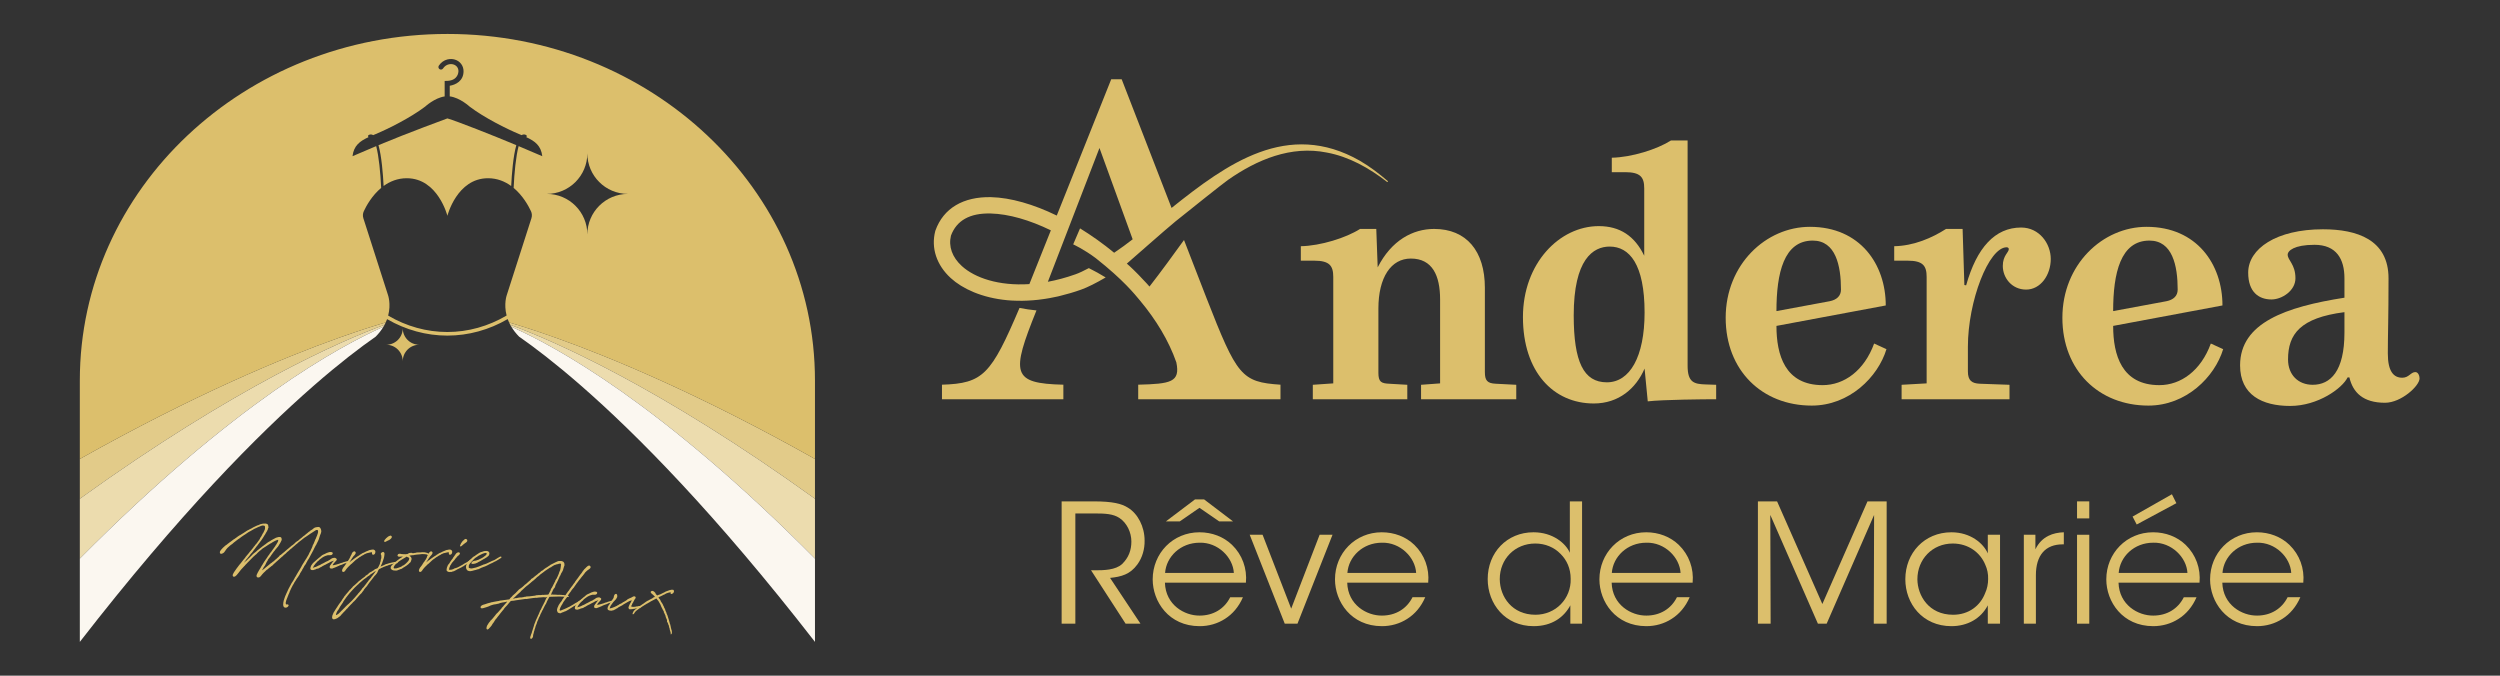 <?xml version="1.0" encoding="UTF-8" standalone="no"?>
<svg xmlns:dc="http://purl.org/dc/elements/1.1/" xmlns:cc="http://creativecommons.org/ns#" xmlns:rdf="http://www.w3.org/1999/02/22-rdf-syntax-ns#" xmlns:svg="http://www.w3.org/2000/svg" xmlns="http://www.w3.org/2000/svg" viewBox="0 0 493.333 133.333" height="133.333" width="493.333" xml:space="preserve" id="svg2" version="1.1">
  <rect x="0" y="0" width="493.333" height="133.333" fill="#333333" stroke="none"/>
  <defs id="defs6">
    <clipPath id="clipPath18">
      <path id="path16" d="M 0,100 H 370 V 0 H 0 Z"></path>
    </clipPath>
  </defs>
  <g transform="matrix(1.333,0,0,-1.333,0,133.333)" id="g10">
    <g id="g12">
      <g clip-path="url(#clipPath18)" id="g14">
        <g transform="translate(157.161,25.803)" id="g20">
          <path id="path22" style="fill:#dcbf6c;fill-opacity:1;fill-rule:nonzero;stroke:none" d="m 0,0 h 4.722 c 2.838,0 4.159,-0.342 5.089,-0.93 1.468,-0.881 2.471,-2.814 2.471,-4.869 0.025,-1.223 -0.318,-2.52 -1.076,-3.547 -1.077,-1.469 -2.374,-1.811 -4.037,-1.983 l 4.502,-6.777 H 9.469 l -5.114,7.903 h 0.587 c 1.273,0 3.034,0.025 4.013,0.93 0.954,0.93 1.37,2.03 1.37,3.327 0,1.346 -0.661,2.765 -1.786,3.499 -0.905,0.588 -2.031,0.661 -3.67,0.661 H 2.031 v -16.32 H 0 Z"></path>
        </g>
        <g transform="translate(182.532,22.842)" id="g24">
          <path id="path26" style="fill:#dcbf6c;fill-opacity:1;fill-rule:nonzero;stroke:none" d="M 0,0 H -2.055 L -4.967,2.006 -7.878,0 h -2.056 l 4.307,3.254 h 1.345 z m 0.123,-7.634 c -0.123,2.3 -2.349,4.551 -5.065,4.477 -2.838,0 -4.943,-2.079 -5.114,-4.477 z M -10.08,-9.077 c 0.097,-3.304 2.911,-4.894 5.138,-4.87 2.03,0 3.67,1.003 4.526,2.716 h 1.884 c -0.612,-1.418 -1.541,-2.495 -2.667,-3.205 -1.101,-0.709 -2.397,-1.077 -3.743,-1.077 -4.576,0 -6.949,3.647 -6.949,6.925 0,3.865 2.985,6.973 6.924,6.973 1.86,0 3.573,-0.661 4.82,-1.859 1.517,-1.469 2.251,-3.499 2.056,-5.603 z"></path>
        </g>
        <g transform="translate(192.074,7.697)" id="g28">
          <path id="path30" style="fill:#dcbf6c;fill-opacity:1;fill-rule:nonzero;stroke:none" d="m 0,0 h -1.884 l -5.187,13.163 h 1.908 L -0.93,2.227 3.279,13.163 h 1.908 z"></path>
        </g>
        <g transform="translate(209.641,15.208)" id="g32">
          <path id="path34" style="fill:#dcbf6c;fill-opacity:1;fill-rule:nonzero;stroke:none" d="m 0,0 c -0.123,2.3 -2.349,4.551 -5.065,4.477 -2.838,0 -4.942,-2.079 -5.113,-4.477 z m -10.203,-1.443 c 0.098,-3.304 2.912,-4.894 5.138,-4.87 2.031,0 3.67,1.004 4.526,2.717 h 1.885 c -0.612,-1.419 -1.542,-2.496 -2.667,-3.205 -1.101,-0.71 -2.398,-1.078 -3.744,-1.078 -4.575,0 -6.949,3.647 -6.949,6.925 0,3.866 2.986,6.973 6.925,6.973 1.859,0 3.572,-0.661 4.82,-1.859 1.517,-1.469 2.251,-3.499 2.055,-5.603 z"></path>
        </g>
        <g transform="translate(222.02,14.279)" id="g36">
          <path id="path38" style="fill:#dcbf6c;fill-opacity:1;fill-rule:nonzero;stroke:none" d="m 0,0 c 0.025,-2.643 1.86,-5.26 5.285,-5.26 1.468,0 2.814,0.586 3.743,1.541 0.955,0.979 1.517,2.324 1.468,3.792 0,1.493 -0.562,2.765 -1.517,3.695 C 8.05,4.722 6.729,5.285 5.26,5.285 2.227,5.285 0,2.985 0,0.024 Z m 12.185,-6.582 h -1.737 v 2.716 c -0.93,-1.738 -2.692,-3.083 -5.432,-3.083 -4.209,0 -6.802,3.279 -6.802,6.973 0,3.915 2.838,6.925 6.777,6.925 2.888,0 4.796,-1.664 5.383,-3.034 v 2.789 4.82 h 1.811 z"></path>
        </g>
        <g transform="translate(248.786,15.208)" id="g40">
          <path id="path42" style="fill:#dcbf6c;fill-opacity:1;fill-rule:nonzero;stroke:none" d="m 0,0 c -0.123,2.3 -2.349,4.551 -5.065,4.477 -2.838,0 -4.942,-2.079 -5.113,-4.477 z m -10.203,-1.443 c 0.098,-3.304 2.912,-4.894 5.138,-4.87 2.031,0 3.67,1.004 4.526,2.717 h 1.885 c -0.612,-1.419 -1.542,-2.496 -2.667,-3.205 -1.101,-0.71 -2.398,-1.078 -3.744,-1.078 -4.575,0 -6.949,3.647 -6.949,6.925 0,3.866 2.986,6.973 6.925,6.973 1.859,0 3.572,-0.661 4.82,-1.859 1.517,-1.469 2.251,-3.499 2.055,-5.603 z"></path>
        </g>
        <g transform="translate(260.235,7.697)" id="g44">
          <path id="path46" style="fill:#dcbf6c;fill-opacity:1;fill-rule:nonzero;stroke:none" d="M 0,0 V 18.106 H 2.838 L 9.542,2.912 16.222,18.106 H 19.06 L 19.06,0 H 17.152 L 17.201,16.1 10.178,0 H 8.882 L 1.835,16.1 1.884,0 Z"></path>
        </g>
        <g transform="translate(283.845,14.254)" id="g48">
          <path id="path50" style="fill:#dcbf6c;fill-opacity:1;fill-rule:nonzero;stroke:none" d="m 0,0 c 0.024,-2.373 1.664,-5.236 5.285,-5.236 2.324,0 4.037,1.346 4.746,3.205 0.294,0.636 0.441,1.37 0.441,2.08 C 10.497,0.783 10.35,1.517 10.056,2.153 9.322,3.964 7.56,5.309 5.236,5.309 2.202,5.309 0,2.961 0,0.025 Z m 12.234,-6.557 h -1.811 v 2.716 C 9.395,-5.823 7.389,-6.924 5.04,-6.924 c -4.281,0 -6.826,3.328 -6.826,6.949 0,3.866 2.813,6.948 6.826,6.948 2.814,0 4.747,-1.639 5.383,-3.131 v 2.764 h 1.811 z"></path>
        </g>
        <g transform="translate(299.601,20.86)" id="g52">
          <path id="path54" style="fill:#dcbf6c;fill-opacity:1;fill-rule:nonzero;stroke:none" d="m 0,0 h 1.713 v -2.153 c 0.954,1.958 2.667,2.471 4.208,2.52 V -1.419 H 5.75 c -2.544,0 -3.964,-1.59 -3.964,-4.575 v -7.169 H 0 Z"></path>
        </g>
        <path id="path56" style="fill:#dcbf6c;fill-opacity:1;fill-rule:nonzero;stroke:none" d="m 307.479,20.86 h 1.811 V 7.697 h -1.811 z m 0,4.943 h 1.811 v -2.52 h -1.811 z"></path>
        <g transform="translate(321.523,26.855)" id="g58">
          <path id="path60" style="fill:#dcbf6c;fill-opacity:1;fill-rule:nonzero;stroke:none" d="m 0,0 0.661,-1.321 -5.872,-3.156 -0.612,1.173 z m 2.3,-11.647 c -0.122,2.3 -2.349,4.551 -5.064,4.478 -2.839,0 -4.943,-2.08 -5.115,-4.478 z M -7.903,-13.09 c 0.098,-3.304 2.912,-4.894 5.139,-4.87 2.03,0 3.669,1.004 4.526,2.717 h 1.884 c -0.612,-1.419 -1.542,-2.496 -2.667,-3.205 -1.101,-0.71 -2.398,-1.077 -3.743,-1.077 -4.576,0 -6.949,3.646 -6.949,6.924 0,3.866 2.985,6.973 6.924,6.973 1.86,0 3.572,-0.66 4.82,-1.859 1.517,-1.469 2.251,-3.499 2.055,-5.603 z"></path>
        </g>
        <g transform="translate(339.187,15.208)" id="g62">
          <path id="path64" style="fill:#dcbf6c;fill-opacity:1;fill-rule:nonzero;stroke:none" d="m 0,0 c -0.122,2.3 -2.349,4.551 -5.064,4.477 -2.839,0 -4.943,-2.079 -5.114,-4.477 z m -10.203,-1.443 c 0.099,-3.304 2.912,-4.894 5.139,-4.87 2.03,0 3.669,1.004 4.526,2.717 h 1.884 c -0.612,-1.419 -1.541,-2.496 -2.667,-3.205 -1.101,-0.71 -2.398,-1.078 -3.743,-1.078 -4.576,0 -6.949,3.647 -6.949,6.925 0,3.866 2.985,6.973 6.924,6.973 1.86,0 3.572,-0.661 4.82,-1.859 1.517,-1.469 2.251,-3.499 2.055,-5.603 z"></path>
        </g>
        <g transform="translate(37.042,18.421)" id="g66">
          <path id="path68" style="fill:#dcbf6c;fill-opacity:1;fill-rule:nonzero;stroke:none" d="m 0,0 h 0.016 l 0.455,0.56 0.032,0.073 0.179,0.195 0.089,0.154 0.057,0.024 c 0.081,0.106 0.154,0.211 0.235,0.308 0.097,0.138 0.203,0.293 0.308,0.43 0,0 0.008,0.017 0.016,0.025 0.009,0.016 0.041,0.065 0.049,0.089 L 1.477,1.98 1.582,2.101 1.704,2.32 1.736,2.377 1.801,2.515 1.826,2.572 1.947,2.75 1.996,2.864 2.053,2.969 2.166,3.245 c 0,0.017 0.016,0.041 0.016,0.057 0.009,0.041 0.017,0.089 0.009,0.203 V 3.586 L 2.182,3.618 2.166,3.708 C 2.158,3.724 2.15,3.748 2.15,3.748 2.109,3.764 2.077,3.781 2.037,3.789 1.923,3.821 1.793,3.821 1.712,3.789 L 1.42,3.675 1.331,3.635 1.266,3.618 C 1.185,3.586 1.104,3.529 1.022,3.505 L 0.933,3.464 0.901,3.44 0.811,3.4 0.73,3.375 C 0.657,3.343 0.633,3.335 0.584,3.302 L 0.487,3.245 0.357,3.172 0.349,3.164 C 0.308,3.14 0.203,3.091 0.057,2.994 L -0.195,2.864 -0.211,2.856 -0.69,2.531 -0.795,2.458 -0.909,2.393 -1.29,2.134 -1.371,2.069 -1.46,2.004 -1.542,1.939 -1.655,1.858 -1.769,1.793 C -1.874,1.72 -1.988,1.623 -2.093,1.541 L -2.377,1.323 -2.45,1.266 -2.548,1.176 -2.572,1.152 -2.694,1.047 -2.848,0.949 -3.042,0.787 -3.359,0.503 -3.545,0.284 -3.74,0 -3.886,-0.187 -3.984,-0.26 c -0.186,-0.13 -0.34,-0.13 -0.365,-0.121 -0.162,0.073 -0.146,0.146 -0.146,0.227 v 0.049 c 0.016,0.089 0.065,0.17 0.187,0.324 l 0.243,0.268 0.065,0.065 0.106,0.089 0.154,0.146 0.073,0.057 0.235,0.162 0.024,0.024 0.033,0.025 0.065,0.065 h 0.016 l 0.073,0.056 0.227,0.179 0.114,0.073 c 0.024,0.024 0.049,0.032 0.073,0.057 l 0.065,0.048 0.138,0.106 c 0.081,0.065 0.121,0.105 0.17,0.122 0.016,0.008 0.041,0.016 0.073,0.04 l 0.365,0.26 0.049,0.032 0.049,0.049 0.243,0.162 0.097,0.057 0.114,0.057 0.154,0.097 0.179,0.114 0.162,0.097 0.024,0.024 0.154,0.09 0.171,0.121 0.162,0.106 0.227,0.105 0.041,0.033 0.146,0.073 0.203,0.097 0.105,0.057 0.138,0.089 c 0.13,0.073 0.26,0.13 0.422,0.203 l 0.105,0.049 0.13,0.056 0.097,0.025 H 1.185 L 1.209,3.862 1.371,3.943 1.55,4.016 1.623,4.032 1.72,4.049 c 0.008,0 0.008,0 0.024,0.008 0.098,0.024 0.268,0.048 0.463,0.04 0.17,0 0.349,-0.057 0.414,-0.17 0.04,-0.065 0.056,-0.163 0.056,-0.26 L 2.702,3.602 V 3.521 L 2.677,3.44 2.621,3.335 2.596,3.205 2.572,3.14 C 2.564,3.115 2.548,3.115 2.54,3.091 L 2.499,3.026 V 2.969 L 2.426,2.896 V 2.88 L 2.385,2.807 2.239,2.556 2.207,2.491 2.109,2.345 2.069,2.296 1.988,2.142 C 1.809,1.834 1.558,1.501 1.298,1.16 L 1.241,1.095 1.225,1.079 C 1.209,1.063 1.193,1.022 1.176,1.006 L 1.055,0.836 0.966,0.738 0.657,0.316 0.584,0.235 0.308,-0.154 0.089,-0.39 0.016,-0.487 -0.17,-0.746 -0.235,-0.811 -0.422,-1.055 -0.543,-1.176 -0.649,-1.323 -0.738,-1.452 -0.901,-1.647 -0.917,-1.68 l 0.081,0.057 0.09,0.089 0.186,0.138 c 0.008,0.017 0.008,0.041 0.033,0.041 l 0.121,0.122 h 0.017 c 0.008,0.016 0.04,0.048 0.056,0.065 0,0.024 0.017,0.065 0.082,0.073 l 0.454,0.454 0.195,0.211 0.162,0.138 0.227,0.17 0.097,0.081 0.09,0.082 0.032,0.04 L 1.193,0.227 1.42,0.406 1.542,0.511 1.59,0.535 C 1.623,0.568 1.623,0.56 1.647,0.584 l 0.162,0.138 0.073,0.041 0.049,0.04 0.203,0.154 0.089,0.057 0.106,0.081 0.056,0.041 c 0.017,0.016 0.033,0.032 0.041,0.049 l 0.13,0.081 0.065,0.057 0.016,0.008 0.17,0.097 0.154,0.081 0.041,0.032 0.049,0.041 0.202,0.114 0.252,0.138 0.114,0.056 0.113,0.065 0.065,0.033 0.024,0.008 0.146,0.049 0.041,0.008 C 4.162,2.109 4.316,2.134 4.454,2.101 4.535,2.077 4.592,2.053 4.617,1.972 V 1.947 L 4.625,1.931 C 4.649,1.882 4.665,1.825 4.657,1.785 V 1.687 L 4.641,1.623 4.56,1.452 4.495,1.314 4.422,1.201 4.406,1.16 4.276,0.957 4.259,0.949 4.243,0.892 4.178,0.795 C 4.162,0.763 4.13,0.73 4.114,0.698 L 4.049,0.608 4.016,0.6 C 4.016,0.592 4.008,0.584 4.008,0.584 L 3.976,0.535 3.927,0.479 3.886,0.438 C 3.886,0.414 3.878,0.365 3.813,0.349 L 3.756,0.284 C 3.756,0.276 3.748,0.252 3.748,0.252 L 3.683,0.179 3.643,0.114 3.537,-0.008 3.44,-0.13 3.091,-0.617 2.953,-0.828 2.913,-0.868 2.872,-0.917 C 2.848,-0.949 2.823,-1.006 2.799,-1.03 L 2.767,-1.055 2.637,-1.225 2.621,-1.241 C 2.612,-1.258 2.604,-1.314 2.604,-1.323 L 2.507,-1.493 2.467,-1.542 2.353,-1.761 C 2.337,-1.809 2.312,-1.842 2.296,-1.89 L 2.182,-2.109 1.963,-2.418 1.931,-2.515 1.842,-2.645 1.793,-2.751 C 1.785,-2.775 1.777,-2.799 1.769,-2.831 l 0.016,0.016 0.081,0.057 0.073,0.064 0.122,0.09 0.113,0.089 0.017,0.024 0.065,0.049 0.048,0.049 0.122,0.097 0.324,0.26 0.049,0.048 0.122,0.09 0.065,0.064 0.121,0.09 0.049,0.016 0.122,0.105 c 0,0.016 0.008,0.025 0.008,0.025 l 0.089,0.048 0.106,0.073 0.024,0.025 0.073,0.065 0.033,0.032 0.137,0.122 v 0.016 l 0.082,0.049 0.446,0.405 0.04,0.057 0.025,0.025 c 0.008,0.024 0.024,0.089 0.121,0.105 l 0.057,0.032 h 0.008 l 0.098,0.09 0.097,0.081 0.414,0.341 0.065,0.073 0.073,0.04 0.178,0.171 0.081,0.056 0.511,0.43 0.13,0.114 0.106,0.057 0.259,0.219 0.227,0.227 0.147,0.097 0.194,0.122 0.146,0.13 0.065,0.065 0.3,0.235 0.049,0.041 0.032,0.024 0.122,0.113 0.049,0.041 C 8.057,2.345 8.057,2.345 8.308,2.58 L 8.373,2.612 8.519,2.742 8.681,2.88 8.779,2.929 8.811,2.961 8.843,3.002 8.892,3.042 9.006,3.107 9.209,3.237 9.306,3.326 9.33,3.343 9.412,3.408 9.525,3.48 9.582,3.505 9.72,3.546 9.833,3.562 c 0.13,0.032 0.341,0.073 0.495,-0.057 L 10.442,3.318 C 10.458,3.286 10.539,3.042 10.523,2.953 10.507,2.807 10.491,2.767 10.474,2.726 L 10.442,2.604 10.353,2.402 10.345,2.369 10.304,2.272 C 10.296,2.223 10.271,2.166 10.263,2.118 L 10.198,1.939 10.182,1.85 10.085,1.614 9.939,1.306 9.89,1.225 9.768,0.957 9.695,0.852 9.655,0.779 9.501,0.479 9.452,0.381 C 9.42,0.316 9.371,0.219 9.347,0.154 9.257,-0.032 9.192,-0.138 9.119,-0.268 9.079,-0.341 9.03,-0.422 8.973,-0.536 L 8.73,-0.998 8.706,-1.039 8.641,-1.152 8.551,-1.282 C 8.535,-1.314 8.487,-1.387 8.462,-1.428 L 8.381,-1.607 8.34,-1.639 8.308,-1.712 8.268,-1.809 8.194,-1.939 8.13,-2.012 8.089,-2.069 7.967,-2.256 c 0,-0.016 -0.008,-0.04 -0.008,-0.048 L 7.87,-2.45 7.846,-2.499 7.699,-2.726 c 0,-0.016 -0.008,-0.049 -0.008,-0.065 L 7.359,-3.31 c 0,-0.008 -0.008,-0.033 -0.008,-0.041 L 7.286,-3.489 7.188,-3.635 7.156,-3.684 7.034,-3.878 6.986,-3.919 6.929,-4.008 6.831,-4.162 6.783,-4.227 C 6.775,-4.243 6.766,-4.268 6.766,-4.276 L 6.604,-4.519 6.547,-4.6 6.426,-4.844 6.345,-4.965 6.32,-5.014 6.296,-5.046 C 6.166,-5.274 6.126,-5.379 6.036,-5.558 L 5.955,-5.736 5.85,-5.963 5.833,-6.02 5.801,-6.117 5.777,-6.174 5.679,-6.385 C 5.655,-6.458 5.614,-6.531 5.598,-6.604 L 5.55,-6.71 5.485,-6.896 C 5.477,-6.905 5.452,-6.945 5.452,-6.961 5.371,-7.156 5.29,-7.375 5.258,-7.586 v -0.105 l 0.008,-0.074 0.008,-0.024 0.008,-0.032 c 0.016,-0.033 0.024,-0.049 0.048,-0.065 0.009,0.008 0.041,0.008 0.057,0.016 0.025,0.008 0.073,0.008 0.106,0.008 0.057,0 0.097,-0.024 0.138,-0.049 0.057,-0.04 0.073,-0.097 0.04,-0.162 C 5.631,-8.146 5.574,-8.211 5.517,-8.259 5.436,-8.324 5.322,-8.357 5.225,-8.357 c -0.114,0 -0.203,0.049 -0.268,0.138 -0.04,0.073 -0.081,0.187 -0.081,0.3 0.008,0.219 0.033,0.439 0.089,0.641 0.098,0.357 0.26,0.755 0.422,1.096 l 0.081,0.17 c 0.114,0.284 0.252,0.544 0.382,0.779 l 0.048,0.097 0.065,0.106 0.163,0.316 0.219,0.325 c 0.081,0.154 0.17,0.316 0.259,0.462 0.008,0.025 0.008,0.041 0.008,0.049 l 0.082,0.097 0.227,0.406 0.024,0.04 c 0,0.009 0.016,0.041 0.065,0.114 l 0.211,0.341 0.016,0.032 0.073,0.114 0.17,0.292 0.13,0.227 c 0.008,0.033 0.041,0.089 0.049,0.114 l 0.422,0.681 0.113,0.171 0.025,0.056 0.073,0.09 0.162,0.284 0.179,0.3 0.146,0.324 0.056,0.09 0.13,0.259 C 9.006,0.235 9.03,0.341 9.071,0.381 l 0.097,0.227 0.049,0.114 0.04,0.162 0.122,0.211 0.146,0.357 0.13,0.333 0.065,0.105 0.081,0.228 0.081,0.17 0.065,0.195 0.057,0.162 c 0.04,0.122 0.065,0.284 0.032,0.381 L 10.012,3.099 9.963,3.148 H 9.898 L 9.768,3.14 9.671,3.091 9.655,3.075 9.549,3.01 9.225,2.799 9.111,2.726 9.03,2.669 8.876,2.58 8.779,2.507 8.292,2.174 8.186,2.109 8.162,2.085 8.073,2.036 7.724,1.769 7.586,1.655 7.432,1.533 7.407,1.525 C 7.367,1.493 7.318,1.444 7.278,1.42 L 7.075,1.258 7.042,1.225 6.977,1.152 6.896,1.095 C 6.856,1.063 6.791,1.022 6.758,0.99 L 6.677,0.909 6.28,0.568 6.126,0.43 6.061,0.373 5.996,0.341 C 5.874,0.235 5.736,0.097 5.614,-0.008 L 5.493,-0.097 5.42,-0.17 5.33,-0.26 5.249,-0.349 5.225,-0.357 5.193,-0.39 5.136,-0.43 5.111,-0.454 4.933,-0.608 4.884,-0.649 4.836,-0.73 4.706,-0.803 4.689,-0.828 3.984,-1.46 c -0.008,-0.017 0,-0.017 -0.146,-0.122 L 3.821,-1.607 3.619,-1.785 3.4,-1.988 3.351,-2.028 3.253,-2.15 3.156,-2.191 3.018,-2.312 C 2.986,-2.345 2.921,-2.385 2.864,-2.426 L 2.799,-2.475 2.661,-2.596 2.564,-2.685 2.483,-2.734 C 2.475,-2.742 2.45,-2.751 2.442,-2.751 L 2.166,-3.026 1.988,-3.189 1.915,-3.27 1.761,-3.44 1.631,-3.602 1.468,-3.781 1.412,-3.821 C 1.347,-3.862 1.274,-3.886 1.217,-3.886 c -0.195,0 -0.276,0.065 -0.284,0.251 l 0.016,0.106 0.017,0.048 0.032,0.081 0.057,0.114 0.049,0.106 0.162,0.292 c 0.04,0.089 0.097,0.17 0.154,0.251 l 0.065,0.106 0.113,0.186 c 0.008,0.025 0.041,0.065 0.065,0.13 l 0.163,0.252 c 0.04,0.081 0.097,0.162 0.137,0.243 l 0.049,0.057 0.025,0.065 0.162,0.227 0.089,0.138 c 0.016,0.024 0.049,0.057 0.065,0.089 l 0.032,0.041 0.163,0.243 0.113,0.186 0.057,0.057 0.114,0.154 v 0.009 c 0.016,0.016 0.032,0.032 0.04,0.056 l 0.041,0.073 c 0,0.017 0.024,0.033 0.065,0.09 l 0.065,0.073 0.04,0.04 0.284,0.406 0.008,0.008 0.033,0.041 0.235,0.332 0.057,0.081 0.032,0.041 c 0,0.016 0.008,0.032 0.008,0.041 l 0.065,0.089 0.073,0.097 0.025,0.057 0.146,0.243 0.048,0.098 c 0,0.016 0.017,0.032 0.041,0.113 V 1.598 L 4.154,1.671 C 4.146,1.687 4.114,1.687 4.065,1.679 3.935,1.647 3.813,1.607 3.692,1.541 L 3.667,1.533 3.318,1.339 3.189,1.258 3.116,1.201 3.083,1.185 3.002,1.152 2.913,1.095 2.621,0.917 2.588,0.892 2.564,0.876 2.418,0.779 2.32,0.714 C 2.142,0.608 1.963,0.503 1.85,0.414 1.793,0.373 1.736,0.333 1.696,0.292 L 1.631,0.219 1.574,0.179 1.525,0.138 1.452,0.089 1.396,0.041 1.104,-0.219 1.006,-0.333 0.893,-0.446 0.722,-0.584 0.625,-0.674 H 0.633 L 0.479,-0.803 -0.016,-1.306 -0.349,-1.647 -0.414,-1.704 c -0.024,-0.04 -0.065,-0.089 -0.097,-0.114 l -0.098,-0.097 -0.154,-0.162 -0.04,-0.065 -0.106,-0.089 c -0.008,-0.008 -0.032,-0.033 -0.032,-0.041 l -0.089,-0.097 -0.268,-0.284 -0.17,-0.203 c -0.033,-0.04 -0.065,-0.106 -0.098,-0.138 l -0.032,-0.032 -0.049,-0.041 -0.032,-0.065 -0.26,-0.316 -0.073,-0.089 c -0.138,-0.147 -0.276,-0.26 -0.438,-0.236 -0.065,0.009 -0.138,0.073 -0.146,0.187 0,0.049 0,0.113 0.04,0.195 l 0.122,0.235 0.106,0.162 0.365,0.519 0.048,0.057 0.317,0.422 0.065,0.073 0.138,0.162 0.357,0.463 0.065,0.081 0.048,0.049 0.211,0.259 c 0.008,0.017 0.008,0.033 0.008,0.041 l 0.479,0.568 z"></path>
        </g>
        <g transform="translate(49.177,16.733)" id="g70">
          <path id="path72" style="fill:#dcbf6c;fill-opacity:1;fill-rule:nonzero;stroke:none" d="M 0,0 0.065,0.089 0.13,0.162 H 0.138 L 0.219,0.251 0.243,0.284 H 0.235 L 0.138,0.259 -0.089,0.17 -0.17,0.154 -0.422,0.008 -0.487,-0.032 -0.544,-0.057 -0.6,-0.089 -0.787,-0.179 -0.998,-0.3 -1.055,-0.325 -1.201,-0.39 -1.209,-0.398 -1.322,-0.463 -1.355,-0.471 C -1.404,-0.495 -1.452,-0.536 -1.501,-0.56 L -1.55,-0.592 -1.631,-0.649 -1.679,-0.665 C -1.687,-0.674 -1.736,-0.69 -1.744,-0.69 -1.801,-0.722 -1.858,-0.755 -1.915,-0.795 l -0.154,-0.081 h -0.073 l -0.097,-0.041 -0.057,0.008 C -2.312,-0.925 -2.328,-0.917 -2.369,-0.933 -2.385,-0.941 -2.41,-0.974 -2.41,-0.974 l -0.162,-0.057 -0.057,-0.007 -0.138,-0.057 -0.048,-0.008 -0.057,0.008 c -0.162,-0.017 -0.292,0.016 -0.341,0.146 -0.04,0.113 0,0.259 0.057,0.397 l 0.04,0.114 0.049,0.057 c 0,0 0.008,0.008 0.008,0.016 l 0.065,0.097 0.057,0.081 0.081,0.098 0.098,0.097 0.032,0.041 0.073,0.056 0.089,0.081 0.373,0.333 0.114,0.089 0.057,0.057 0.097,0.081 0.017,0.008 0.064,0.041 0.163,0.146 0.137,0.114 0.057,0.048 0.122,0.065 0.008,0.008 0.073,0.033 0.024,0.008 c 0.025,0.008 0.049,0.032 0.13,0.057 l 0.292,0.146 0.073,0.032 0.049,0.016 c 0.049,0.009 0.089,0.033 0.138,0.041 l 0.032,0.024 0.082,0.008 0.048,0.017 0.057,0.016 h 0.122 L -0.057,1.55 C -0.049,1.541 -0.024,1.533 -0.016,1.533 L 0.073,1.46 0.081,1.379 0.065,1.306 C 0.041,1.241 -0.073,1.095 -0.243,1.112 -0.26,1.112 -0.284,1.103 -0.3,1.103 H -0.617 L -0.673,1.095 -0.722,1.079 -0.828,1.046 -0.965,1.006 -1.144,0.933 -1.355,0.819 -1.395,0.795 -1.501,0.722 -1.866,0.454 -1.89,0.43 -1.963,0.349 -2.036,0.276 -2.093,0.243 -2.158,0.186 -2.174,0.17 -2.255,0.105 V 0.089 l -0.082,-0.097 -0.097,-0.089 v -0.008 l -0.049,-0.057 -0.032,-0.041 -0.016,-0.024 c 0,-0.009 -0.008,-0.025 -0.008,-0.025 L -2.588,-0.3 -2.62,-0.341 -2.71,-0.463 -2.758,-0.568 -2.783,-0.617 -2.823,-0.665 -2.848,-0.698 -2.856,-0.714 v -0.057 c 0.057,0.016 0.089,0.049 0.146,0.065 l 0.073,0.016 0.122,0.041 0.057,0.008 0.284,0.13 0.04,0.024 0.073,0.041 0.106,0.032 0.049,0.024 c 0.064,0.025 0.064,0.017 0.202,0.098 l 0.057,0.04 0.073,0.041 0.024,0.024 0.049,0.008 0.097,0.049 0.065,0.033 0.057,0.032 0.219,0.114 0.057,0.04 0.243,0.114 0.033,0.008 0.138,0.065 0.097,0.073 0.13,0.065 0.041,0.032 0.064,0.041 0.041,0.032 0.097,0.065 L 0,0.657 0.252,0.714 H 0.365 L 0.454,0.698 0.535,0.649 0.544,0.641 C 0.584,0.625 0.633,0.592 0.682,0.511 V 0.462 L 0.673,0.438 0.641,0.389 0.625,0.308 0.552,0.259 0.519,0.227 0.446,0.122 0.381,0.065 0.211,-0.13 0.195,-0.154 0.114,-0.268 0.089,-0.316 0.073,-0.357 C 0.065,-0.381 0.049,-0.381 0.049,-0.39 c 0.024,0 0.04,0.009 0.073,0.009 l 0.081,0.008 h 0.032 l 0.106,0.024 0.089,0.016 0.049,0.017 0.105,0.024 0.284,0.081 0.041,0.016 0.073,0.016 0.097,0.033 0.073,0.032 0.033,0.009 0.032,0.024 0.284,0.073 0.073,0.024 0.024,0.025 0.398,0.113 0.073,0.016 0.162,0.049 c 0.008,0 0.057,0 0.065,-0.008 C 2.32,0.203 2.369,0.195 2.377,0.195 V 0.057 L 2.296,-0.016 H 2.207 L 2.085,-0.049 1.988,-0.097 H 1.939 L 1.826,-0.13 1.777,-0.146 1.582,-0.236 1.444,-0.3 1.282,-0.349 1.104,-0.414 1.055,-0.43 1.022,-0.438 0.957,-0.487 0.884,-0.511 0.836,-0.527 0.771,-0.568 0.738,-0.584 0.535,-0.665 0.471,-0.698 0.252,-0.779 0.162,-0.811 C 0.146,-0.82 0.114,-0.844 0.105,-0.844 l -0.121,-0.032 h -0.106 l -0.073,0.008 -0.04,0.016 -0.057,0.016 -0.073,0.081 v 0.081 c -0.008,0.041 -0.016,0.09 0,0.122 l 0.041,0.089 v 0.017 l 0.073,0.097 0.024,0.041 0.065,0.081 z"></path>
        </g>
        <g transform="translate(51.708,16.758)" id="g74">
          <path id="path76" style="fill:#dcbf6c;fill-opacity:1;fill-rule:nonzero;stroke:none" d="m 0,0 0.032,0.024 0.138,0.114 0.073,0.073 0.09,0.065 0.138,0.089 0.154,0.122 0.178,0.13 0.252,0.178 0.032,0.024 0.089,0.049 0.057,0.057 0.041,0.008 c 0.024,0.016 0.057,0.032 0.073,0.049 l 0.162,0.097 0.073,0.073 0.049,0.033 0.113,0.04 0.09,0.081 0.105,0.065 0.219,0.089 h 0.008 c 0,0 0.073,0.033 0.098,0.049 0.032,0.016 0.089,0.041 0.227,0.122 L 2.645,1.687 2.888,1.793 2.978,1.825 3.042,1.85 3.14,1.858 C 3.286,1.898 3.424,1.923 3.545,1.915 3.57,1.907 3.594,1.898 3.619,1.898 3.683,1.866 3.732,1.842 3.765,1.809 3.781,1.793 3.821,1.752 3.83,1.728 L 3.862,1.639 3.846,1.436 3.813,1.339 3.773,1.274 3.708,1.209 3.643,1.168 3.578,1.152 3.529,1.144 3.464,1.152 3.383,1.233 3.375,1.282 3.367,1.323 v 0.04 L 3.351,1.42 3.343,1.477 3.326,1.533 H 3.262 L 3.148,1.485 3.091,1.477 3.051,1.485 2.961,1.444 2.888,1.436 C 2.791,1.42 2.686,1.387 2.596,1.371 2.491,1.323 2.369,1.266 2.264,1.225 2.256,1.217 2.223,1.201 2.215,1.201 L 2.174,1.16 1.85,0.99 1.736,0.917 1.679,0.868 1.525,0.787 1.493,0.771 1.42,0.706 1.298,0.625 1.249,0.576 1.014,0.422 0.803,0.235 0.609,0.049 0.552,0.008 0.454,-0.097 0.333,-0.203 0.268,-0.243 C 0.252,-0.26 0.219,-0.284 0.211,-0.3 L 0.138,-0.365 0.065,-0.446 0.024,-0.487 -0.016,-0.519 -0.097,-0.592 -0.122,-0.633 -0.17,-0.674 -0.203,-0.714 -0.284,-0.787 -0.471,-1.022 -0.592,-1.201 -0.665,-1.29 -0.771,-1.379 c -0.032,-0.017 -0.081,-0.024 -0.121,-0.024 -0.073,0 -0.13,0.032 -0.146,0.08 -0.025,0.033 -0.049,0.179 0,0.284 l 0.064,0.147 0.098,0.162 0.073,0.089 0.057,0.073 0.097,0.13 0.057,0.081 0.048,0.073 0.033,0.073 0.081,0.106 0.016,0.056 0.098,0.114 0.024,0.024 c 0.032,0.041 0.065,0.114 0.097,0.154 l 0.049,0.073 0.089,0.13 0.073,0.13 0.025,0.041 0.032,0.073 0.032,0.04 V 0.738 L 0.17,0.892 0.227,1.006 0.316,1.16 0.398,1.363 0.406,1.396 0.438,1.444 0.544,1.55 0.673,1.639 0.722,1.655 0.779,1.647 C 0.893,1.598 0.933,1.541 0.949,1.485 V 1.436 C 0.949,1.314 0.876,1.209 0.803,1.12 L 0.633,0.933 0.56,0.852 0.544,0.828 0.511,0.771 C 0.519,0.779 0.462,0.698 0.422,0.641 L 0.308,0.479 0.276,0.414 0.211,0.308 0.146,0.235 V 0.227 L 0.081,0.122 Z"></path>
        </g>
        <g transform="translate(57.143,19.857)" id="g78">
          <path id="path80" style="fill:#dcbf6c;fill-opacity:1;fill-rule:nonzero;stroke:none" d="m 0,0 c -0.049,-0.032 -0.122,-0.065 -0.146,-0.065 -0.032,0 -0.089,0.025 -0.113,0.065 -0.025,0.033 -0.025,0.065 -0.009,0.105 0.017,0.057 0.065,0.131 0.13,0.204 0.049,0.048 0.065,0.064 0.065,0.072 L 0.024,0.495 0.146,0.592 0.187,0.641 H 0.203 L 0.292,0.722 0.308,0.738 0.479,0.811 0.609,0.876 0.738,0.868 0.852,0.755 0.868,0.682 0.819,0.536 0.779,0.503 C 0.771,0.487 0.746,0.446 0.746,0.438 L 0.625,0.341 0.6,0.316 0.527,0.268 0.438,0.211 0.316,0.162 0.171,0.089 Z m -5.517,-9.209 c 0.3,0.276 0.6,0.577 0.819,0.836 l 0.179,0.195 0.04,0.049 c 0.009,0.016 0.009,0.024 0.009,0.032 l 0.202,0.203 0.025,0.04 0.097,0.122 0.081,0.106 0.081,0.073 0.39,0.478 v 0.009 l 0.081,0.129 0.138,0.138 0.049,0.041 0.47,0.616 c 0,0.009 0.008,0.016 0.008,0.025 l 0.081,0.089 0.041,0.057 0.041,0.04 c 0,0 0,0.009 0.016,0.041 l 0.057,0.065 0.048,0.089 0.106,0.114 0.065,0.073 0.089,0.105 0.073,0.065 0.057,0.122 0.121,0.138 c 0.187,0.243 0.374,0.486 0.528,0.722 l 0.024,0.048 -0.146,-0.081 -0.065,-0.04 -0.024,-0.025 -0.016,-0.008 -0.057,-0.04 -0.073,-0.049 -0.033,-0.032 -0.048,-0.033 -0.073,-0.041 -0.033,-0.024 -0.259,-0.17 -0.074,-0.073 -0.073,-0.065 -0.113,-0.073 -0.065,-0.033 C -2.71,-5.176 -2.767,-5.225 -2.831,-5.265 -2.84,-5.273 -2.864,-5.306 -2.864,-5.314 L -3.01,-5.403 C -3.026,-5.42 -3.042,-5.436 -3.042,-5.444 L -3.188,-5.533 -3.335,-5.647 C -3.562,-5.833 -3.789,-6.028 -4.008,-6.223 L -4.081,-6.32 -4.113,-6.328 c -0.114,-0.098 -0.228,-0.203 -0.341,-0.317 l -0.025,-0.032 -0.048,-0.041 -0.235,-0.235 v -0.016 l -0.082,-0.073 c -0.365,-0.382 -0.73,-0.803 -1.03,-1.209 l -0.057,-0.081 -0.057,-0.089 -0.089,-0.114 -0.097,-0.146 -0.089,-0.13 -0.017,-0.016 -0.097,-0.195 -0.414,-0.608 -0.235,-0.43 -0.162,-0.211 -0.098,-0.179 -0.065,-0.186 -0.032,-0.049 c -0.008,-0.016 -0.016,-0.073 -0.016,-0.089 l -0.008,-0.09 c 0.008,0 0.024,-0.016 0.024,-0.016 0.008,0 0.024,0.008 0.041,0.008 0.056,0.025 0.097,0.057 0.154,0.081 0.057,0.033 0.113,0.082 0.17,0.114 l 0.179,0.179 0.056,0.048 0.179,0.195 0.097,0.081 0.081,0.081 0.09,0.106 0.097,0.081 0.089,0.097 0.098,0.098 0.032,0.04 0.276,0.268 z m 4.754,5.258 -0.024,-0.024 -0.065,-0.033 -0.057,-0.016 C -0.982,-4.056 -0.982,-4.065 -1.014,-4.081 L -1.039,-4.097 C -1.055,-4.129 -1.095,-4.186 -1.087,-4.17 l -0.065,-0.106 -0.016,-0.04 -0.033,-0.081 -0.073,-0.171 -0.089,-0.146 -0.081,-0.113 -0.057,-0.057 -0.073,-0.098 -0.097,-0.08 -0.057,-0.074 C -1.931,-5.42 -2.166,-5.704 -2.385,-5.979 -2.393,-5.988 -2.41,-6.004 -2.41,-6.012 l -0.162,-0.219 -0.057,-0.081 -0.056,-0.081 -0.017,-0.033 -0.154,-0.219 -0.049,-0.04 -0.194,-0.227 -0.146,-0.187 -0.025,-0.057 -0.032,-0.057 -0.146,-0.186 -0.081,-0.106 -0.098,-0.138 -0.154,-0.138 -0.154,-0.17 -0.122,-0.138 -0.373,-0.43 -0.049,-0.065 -0.032,-0.04 -0.154,-0.154 -0.049,-0.065 -0.089,-0.065 -0.154,-0.155 c -0.008,-0.016 -0.008,-0.024 -0.008,-0.032 l -0.065,-0.057 -0.187,-0.186 -0.3,-0.317 -0.032,-0.04 -0.155,-0.179 -0.056,-0.065 -0.041,-0.024 -0.097,-0.097 -0.049,-0.057 -0.049,-0.065 -0.024,-0.024 -0.243,-0.252 -0.057,-0.049 -0.081,-0.097 -0.26,-0.276 -0.049,-0.081 -0.154,-0.13 -0.032,-0.024 -0.244,-0.178 -0.097,-0.065 c -0.049,-0.017 -0.13,-0.049 -0.178,-0.073 -0.041,-0.025 -0.106,-0.049 -0.138,-0.057 l -0.203,-0.025 c -0.073,0 -0.138,0.033 -0.163,0.089 l -0.048,0.082 -0.016,0.146 0.04,0.235 0.033,0.089 0.146,0.349 0.138,0.219 0.194,0.317 0.057,0.081 0.13,0.195 c 0.049,0.089 0.114,0.17 0.162,0.259 l 0.227,0.325 0.13,0.17 0.179,0.252 0.048,0.089 0.203,0.3 0.057,0.057 c 0.008,0.024 0.024,0.065 0.041,0.089 l 0.072,0.114 0.049,0.04 0.065,0.065 0.057,0.114 0.089,0.073 v 0.008 l 0.106,0.138 0.04,0.032 0.195,0.236 0.065,0.064 0.016,0.033 0.032,0.04 v 0.025 l 0.098,0.081 0.073,0.048 0.065,0.065 c 0,0.017 0.016,0.049 0.016,0.057 l 0.13,0.106 0.081,0.105 0.057,0.081 0.105,0.081 0.081,0.057 0.057,0.065 0.065,0.049 0.381,0.349 0.13,0.129 0.041,0.049 0.089,0.057 0.073,0.057 0.187,0.138 0.024,0.032 0.138,0.106 c 0.138,0.113 0.284,0.219 0.43,0.316 l 0.049,0.073 0.065,0.065 0.072,0.033 0.009,0.007 0.065,0.049 0.081,0.041 0.04,0.032 0.065,0.049 0.049,0.065 0.032,0.024 0.033,0.041 0.04,0.04 0.155,0.09 0.17,0.097 0.049,0.008 0.089,0.065 0.024,0.024 0.057,0.041 0.04,0.016 c 0.025,0.008 0.098,0.049 0.098,0.049 l 0.032,0.04 0.033,0.017 0.032,0.048 0.089,0.057 0.041,0.016 0.065,0.017 0.032,0.024 0.122,0.032 0.057,0.025 c 0.024,0.016 0.057,0.048 0.073,0.048 l 0.154,0.252 0.04,0.081 c 0,0.016 0.017,0.049 0.017,0.057 l 0.04,0.073 0.057,0.113 0.016,0.057 0.025,0.089 c 0,0.009 0.008,0.033 0.008,0.049 l 0.024,0.122 0.041,0.065 0.024,0.129 0.033,0.236 0.056,0.13 c 0,0.032 0.008,0.064 0.008,0.097 l -0.008,0.154 0.008,0.049 v 0.04 l -0.016,0.098 c -0.016,0.032 -0.032,0.073 -0.048,0.089 l -0.017,0.154 0.049,0.106 0.211,0.137 c 0.122,0.041 0.219,-0.032 0.284,-0.17 v -0.073 c 0.008,-0.113 -0.024,-0.3 -0.049,-0.446 V -2.255 L -0.284,-2.296 -0.341,-2.523 C -0.389,-2.702 -0.47,-2.921 -0.552,-3.132 v -0.04 L -0.6,-3.253 -0.617,-3.294 -0.625,-3.31 -0.722,-3.521 C -0.73,-3.537 -0.73,-3.545 -0.73,-3.554 L -0.754,-3.61 -0.819,-3.716 v -0.008 l 0.056,0.033 0.236,0.105 0.04,0.016 0.187,0.081 0.073,0.041 h 0.024 l 0.114,0.073 0.049,0.008 0.097,0.041 0.065,0.008 h 0.016 l 0.178,0.065 0.09,0.024 H 0.43 l 0.008,0.008 0.057,0.025 0.073,0.016 0.024,0.008 0.082,0.016 c 0.121,0.033 0.227,0.057 0.316,0.073 l 0.195,0.033 0.073,0.024 h 0.089 l 0.097,0.008 H 1.631 L 1.712,-3.067 1.736,-3.116 1.712,-3.164 1.639,-3.213 1.485,-3.229 1.428,-3.237 1.379,-3.245 1.249,-3.27 1.071,-3.286 0.949,-3.326 0.811,-3.351 C 0.795,-3.359 0.763,-3.383 0.755,-3.383 L 0.617,-3.424 c -0.008,0 -0.033,-0.008 -0.041,-0.008 0,0 0,-0.008 -0.008,-0.008 L 0.479,-3.456 0.438,-3.472 0.414,-3.489 0.341,-3.505 0.292,-3.529 0.211,-3.57 0.13,-3.586 0.073,-3.602 0.033,-3.61 -0.146,-3.691 -0.211,-3.708 -0.292,-3.74 -0.446,-3.813 -0.519,-3.845 C -0.544,-3.854 -0.6,-3.878 -0.608,-3.878 l -0.041,-0.024 c 0.016,0.008 -0.081,-0.033 -0.114,-0.049"></path>
        </g>
        <g transform="translate(60.413,16.936)" id="g82">
          <path id="path84" style="fill:#dcbf6c;fill-opacity:1;fill-rule:nonzero;stroke:none" d="m 0,0 c 0.065,0.081 0.097,0.146 0.13,0.211 v 0.048 l 0.032,0.09 C 0.162,0.373 0.17,0.39 0.17,0.422 0.162,0.438 0.13,0.495 0.13,0.503 L 0.122,0.511 0.065,0.552 0,0.592 -0.049,0.608 -0.097,0.625 -0.195,0.681 c 0,0 -0.016,0 -0.024,0.009 L -0.276,0.649 C -0.365,0.592 -0.487,0.503 -0.746,0.365 L -0.974,0.227 -1.071,0.162 -1.112,0.138 C -1.168,0.105 -1.225,0.057 -1.282,0.024 l -0.049,-0.04 -0.105,-0.073 -0.089,-0.081 -0.09,-0.057 -0.056,-0.049 -0.106,-0.081 C -1.793,-0.373 -1.842,-0.422 -1.85,-0.438 L -1.923,-0.536 -1.988,-0.609 C -2.028,-0.665 -2.069,-0.73 -2.093,-0.787 -2.101,-0.795 -2.101,-0.811 -2.101,-0.811 L -2.118,-0.852 -2.126,-0.917 -2.134,-0.941 V -0.99 l 0.049,-0.048 0.04,-0.025 h 0.017 c 0.251,-0.016 0.308,0.008 0.568,0.098 0.129,0.04 0.251,0.089 0.356,0.129 l 0.017,0.008 0.146,0.074 0.154,0.121 h 0.057 l 0.227,0.154 0.04,0.033 c 0.065,0.048 0.13,0.113 0.195,0.17 l 0.025,0.033 0.081,0.073 0.073,0.073 c 0,0.008 0.008,0.024 0.008,0.024 l 0.057,0.057 z M 0.503,0.252 C 0.495,0.219 0.495,0.195 0.43,0.041 0.422,0.016 0.406,-0.041 0.389,-0.073 L 0.308,-0.187 0.219,-0.252 0.146,-0.325 0.073,-0.406 -0.008,-0.471 C -0.146,-0.6 -0.325,-0.714 -0.511,-0.828 L -0.527,-0.836 -0.633,-0.909 -0.682,-0.925 -0.706,-0.941 -0.779,-0.99 -0.836,-1.047 -0.884,-1.055 c -0.009,-0.016 -0.033,-0.04 -0.033,-0.04 L -0.99,-1.128 -1.014,-1.136 -1.104,-1.16 -1.16,-1.176 -1.193,-1.185 C -1.201,-1.193 -1.217,-1.209 -1.225,-1.209 L -1.249,-1.217 C -1.396,-1.274 -1.485,-1.314 -1.566,-1.331 L -1.59,-1.355 -1.639,-1.363 -1.753,-1.379 h -0.056 l -0.154,0.008 c -0.074,0 -0.138,0.008 -0.187,0.016 -0.041,0.008 -0.089,0.016 -0.179,0.057 l -0.016,0.008 c -0.081,0.041 -0.186,0.13 -0.203,0.187 l -0.024,0.065 -0.008,0.073 0.032,0.162 0.057,0.097 0.073,0.106 0.292,0.292 0.098,0.089 0.081,0.065 0.032,0.032 0.179,0.13 0.008,0.008 c 0.008,0.008 0.032,0.033 0.049,0.041 l 0.089,0.073 0.04,0.032 0.195,0.146 0.057,0.057 h 0.024 l 0.081,0.057 0.089,0.057 0.106,0.065 0.162,0.113 0.041,0.024 0.04,0.025 H -0.876 C -0.893,0.706 -0.909,0.698 -0.933,0.698 -0.99,0.69 -1.063,0.681 -1.136,0.681 l -0.203,-0.008 -0.097,0.025 -0.065,0.04 -0.065,0.081 0.008,0.098 0.081,0.138 0.106,0.04 0.097,0.017 0.106,0.007 0.056,-0.024 0.138,-0.024 c 0.114,0 0.211,-0.008 0.325,-0.024 h 0.122 l 0.121,-0.008 0.154,0.024 0.033,-0.008 0.114,0.016 c 0.016,0.008 0.048,0.016 0.056,0.024 L 0.049,1.16 0.114,1.192 H 0.122 L 0.187,1.225 0.26,1.233 0.324,1.241 c 0.049,0.008 0.13,0.016 0.187,0.008 H 0.56 L 0.6,1.233 C 0.633,1.225 0.673,1.201 0.698,1.185 L 0.892,1.217 0.99,1.241 1.111,1.249 1.241,1.29 1.306,1.298 1.387,1.306 H 1.55 L 1.614,1.314 1.72,1.306 c 0.024,0 0.057,0 0.089,0.008 H 1.89 c 0.025,0 0.049,0.009 0.073,0.009 L 2.012,1.339 2.045,1.33 H 2.093 L 2.142,1.339 H 2.199 L 2.288,1.33 2.369,1.339 2.426,1.323 H 2.45 L 2.515,1.314 2.556,1.306 C 2.62,1.298 2.702,1.274 2.807,1.241 L 2.823,1.233 H 2.856 L 2.929,1.192 H 2.921 C 2.994,1.176 2.994,1.16 3.01,1.144 3.026,1.136 3.034,1.136 3.042,1.136 L 3.148,1.03 3.18,0.965 3.188,0.868 3.172,0.787 3.132,0.706 3.059,0.592 C 3.026,0.535 3.01,0.519 2.986,0.495 L 2.937,0.446 2.84,0.422 2.791,0.43 2.783,0.527 2.791,0.568 2.807,0.625 2.84,0.69 2.896,0.787 2.929,0.892 V 0.917 L 2.864,0.949 2.807,0.99 2.686,1.022 C 2.507,1.063 2.288,1.063 2.166,1.063 H 2.045 L 1.947,1.055 C 1.907,1.055 1.874,1.047 1.842,1.039 1.817,1.03 1.785,1.03 1.744,1.03 1.387,1.006 1.136,0.974 0.884,0.933 L 0.819,0.917 0.787,0.892 0.633,0.901 0.471,0.876 0.243,0.844 0.187,0.819 0.227,0.787 0.243,0.779 0.308,0.738 0.438,0.6 0.471,0.527 0.511,0.43 0.503,0.268 Z"></path>
        </g>
        <g transform="translate(63.081,16.758)" id="g86">
          <path id="path88" style="fill:#dcbf6c;fill-opacity:1;fill-rule:nonzero;stroke:none" d="m 0,0 0.032,0.024 0.138,0.114 0.073,0.073 0.09,0.065 0.138,0.089 0.154,0.122 0.178,0.13 0.252,0.178 0.032,0.024 0.089,0.049 0.057,0.057 0.041,0.008 c 0.024,0.016 0.057,0.032 0.073,0.049 l 0.162,0.097 0.073,0.073 0.049,0.033 0.113,0.04 0.09,0.081 0.105,0.065 0.219,0.089 h 0.008 c 0,0 0.073,0.033 0.098,0.049 0.032,0.016 0.089,0.041 0.227,0.122 L 2.645,1.687 2.888,1.793 2.978,1.825 3.042,1.85 3.14,1.858 C 3.286,1.898 3.424,1.923 3.545,1.915 3.57,1.907 3.594,1.898 3.619,1.898 3.683,1.866 3.732,1.842 3.765,1.809 3.781,1.793 3.821,1.752 3.83,1.728 L 3.862,1.639 3.846,1.436 3.813,1.339 3.773,1.274 3.708,1.209 3.643,1.168 3.578,1.152 3.529,1.144 3.464,1.152 3.383,1.233 3.375,1.282 3.367,1.323 v 0.04 L 3.351,1.42 3.343,1.477 3.326,1.533 H 3.262 L 3.148,1.485 3.091,1.477 3.051,1.485 2.961,1.444 2.888,1.436 C 2.791,1.42 2.686,1.387 2.596,1.371 2.491,1.323 2.369,1.266 2.264,1.225 2.256,1.217 2.223,1.201 2.215,1.201 L 2.174,1.16 1.85,0.99 1.736,0.917 1.679,0.868 1.525,0.787 1.493,0.771 1.42,0.706 1.298,0.625 1.249,0.576 1.014,0.422 0.803,0.235 0.609,0.049 0.552,0.008 0.454,-0.097 0.333,-0.203 0.268,-0.243 C 0.252,-0.26 0.219,-0.284 0.211,-0.3 L 0.138,-0.365 0.065,-0.446 0.024,-0.487 -0.016,-0.519 -0.097,-0.592 -0.122,-0.633 -0.17,-0.674 -0.203,-0.714 -0.284,-0.787 -0.471,-1.022 -0.592,-1.201 -0.665,-1.29 -0.771,-1.379 c -0.032,-0.017 -0.081,-0.024 -0.121,-0.024 -0.073,0 -0.13,0.032 -0.146,0.08 -0.025,0.033 -0.049,0.179 0,0.284 l 0.064,0.147 0.098,0.162 0.073,0.089 0.057,0.073 0.097,0.13 0.057,0.081 0.048,0.073 0.033,0.073 0.081,0.106 0.016,0.056 0.098,0.114 0.024,0.024 c 0.032,0.041 0.065,0.114 0.097,0.154 l 0.049,0.073 0.089,0.13 0.073,0.13 0.025,0.041 0.032,0.073 0.032,0.04 V 0.738 L 0.17,0.892 0.227,1.006 0.316,1.16 0.398,1.363 0.406,1.396 0.438,1.444 0.544,1.55 0.673,1.639 0.722,1.655 0.779,1.647 C 0.893,1.598 0.933,1.541 0.949,1.485 V 1.436 C 0.949,1.314 0.876,1.209 0.803,1.12 L 0.633,0.933 0.56,0.852 0.544,0.828 0.511,0.771 C 0.519,0.779 0.462,0.698 0.422,0.641 L 0.308,0.479 0.276,0.414 0.211,0.308 0.146,0.235 V 0.227 L 0.081,0.122 Z"></path>
        </g>
        <g transform="translate(69.166,20.092)" id="g90">
          <path id="path92" style="fill:#dcbf6c;fill-opacity:1;fill-rule:nonzero;stroke:none" d="M 0,0 C 0.008,-0.049 0.016,-0.098 0,-0.179 -0.041,-0.268 -0.114,-0.357 -0.292,-0.454 L -0.39,-0.527 -0.422,-0.552 C -0.463,-0.584 -0.527,-0.625 -0.56,-0.657 l -0.146,-0.13 -0.13,-0.106 -0.056,-0.04 C -0.933,-0.958 -0.99,-0.958 -1.047,-0.958 l -0.016,0.106 0.008,0.032 0.114,0.268 0.032,0.057 0.114,0.17 0.065,0.089 0.032,0.041 0.073,0.081 0.057,0.041 0.049,0.041 0.121,0.121 0.098,0.049 0.065,0.016 C -0.097,0.138 -0.041,0.081 -0.008,0.016 Z M -0.787,-4.008 -0.885,-4.081 -0.998,-4.13 -1.063,-4.146 -1.12,-4.186 -1.144,-4.203 c -0.032,-0.008 -0.073,-0.032 -0.105,-0.04 l -0.082,-0.049 -0.04,-0.016 -0.154,-0.073 -0.033,-0.025 -0.129,-0.081 -0.066,-0.024 c -0.008,-0.008 -0.04,-0.024 -0.048,-0.024 l -0.114,-0.065 -0.057,-0.025 -0.057,-0.016 -0.129,-0.024 -0.114,-0.057 -0.113,-0.016 -0.114,0.008 -0.097,-0.024 -0.219,0.04 c -0.081,0.024 -0.146,0.073 -0.203,0.154 l -0.041,0.049 0.008,0.065 c -0.008,0.056 0,0.162 0.025,0.235 v 0.049 L -2.97,-4 l 0.065,0.162 c 0,0.008 0.017,0.033 0.017,0.049 l 0.065,0.114 0.056,0.064 c 0,0.009 0.008,0.025 0.008,0.025 l 0.073,0.065 0.041,0.065 c 0.016,0.032 0.049,0.065 0.065,0.097 l 0.024,0.057 0.033,0.056 0.024,0.025 c 0.024,0.032 0.049,0.081 0.073,0.105 l 0.073,0.106 0.024,0.04 0.098,0.114 0.129,0.179 0.041,0.097 0.106,0.13 0.04,0.057 0.033,0.064 0.04,0.033 0.106,0.162 0.081,0.114 0.089,0.081 c 0.049,0.048 0.17,0.113 0.292,0.113 0.057,-0.016 0.122,-0.024 0.187,-0.105 V -1.988 L -1.103,-2.102 -1.176,-2.182 -1.274,-2.288 -1.387,-2.377 -1.509,-2.483 -1.533,-2.54 -1.687,-2.694 -1.769,-2.807 -1.825,-2.888 -1.882,-2.945 C -1.891,-2.97 -1.891,-2.986 -1.891,-2.994 l -0.081,-0.048 c 0,-0.009 -0.016,-0.033 -0.024,-0.049 L -2.118,-3.229 -2.231,-3.359 -2.288,-3.44 -2.329,-3.505 -2.418,-3.659 -2.458,-3.7 c -0.033,-0.032 -0.033,-0.04 -0.041,-0.057 l -0.049,-0.138 -0.016,-0.04 -0.073,-0.162 -0.04,-0.162 V -4.292 L -2.694,-4.39 v -0.024 h 0.057 l 0.057,-0.008 0.032,0.008 0.049,0.008 0.049,-0.008 h 0.04 c 0.057,0.008 0.106,0.033 0.171,0.041 l 0.073,0.024 0.073,0.016 c 0.008,0.009 0.024,0.017 0.024,0.017 l 0.13,0.073 0.032,0.024 0.195,0.049 0.13,0.048 0.065,0.017 0.268,0.129 0.064,0.033 0.13,0.073 0.106,0.065 0.064,0.04 0.049,0.008 0.049,0.033 0.106,0.065 0.056,0.032 0.073,0.049 0.033,0.032 0.129,0.065 0.041,0.033 0.195,0.097 0.073,0.041 0.016,0.008 0.057,0.04 h 0.016 l 0.041,0.041 0.056,0.024 0.033,0.033 0.089,0.048 0.057,0.033 0.032,0.016 0.049,0.025 C 0.422,-3.01 0.47,-2.97 0.544,-2.929 L 0.592,-2.888 0.681,-2.897 0.746,-2.953 0.754,-3.026 0.665,-3.124 0.617,-3.14 0.568,-3.18 0.438,-3.246 0.186,-3.4 0.114,-3.448 0.008,-3.537 -0.049,-3.554 -0.089,-3.57 c -0.146,-0.097 -0.292,-0.203 -0.43,-0.284 L -0.568,-3.903 -0.6,-3.919 -0.69,-3.951 -0.722,-3.976 Z"></path>
        </g>
        <g transform="translate(69.489,16.482)" id="g94">
          <path id="path96" style="fill:#dcbf6c;fill-opacity:1;fill-rule:nonzero;stroke:none" d="M 0,0 C -0.008,0 -0.008,0 -0.008,-0.008 L -0.089,-0.17 c 0,-0.057 -0.008,-0.171 -0.008,-0.22 -0.008,-0.024 -0.008,-0.08 0.016,-0.129 0.016,-0.025 0.057,-0.033 0.179,-0.057 l 0.113,-0.032 h 0.105 l 0.122,0.016 0.568,0.129 0.138,0.057 0.292,0.098 0.073,0.04 0.049,0.008 0.479,0.203 0.089,0.041 L 2.215,0 2.491,0.097 2.515,0.105 c 0.146,0.065 0.268,0.13 0.382,0.179 l 0.324,0.154 0.114,0.057 0.032,0.008 0.081,0.041 0.122,0.04 0.243,0.114 0.049,0.04 0.373,0.227 0.162,0.09 c 0.057,0.04 0.066,0.04 0.098,0.057 0.032,0.024 0.057,0.032 0.113,0.04 0.049,0 0.114,0 0.138,-0.057 C 4.771,1.047 4.714,0.957 4.657,0.925 L 4.592,0.892 4.544,0.86 4.373,0.754 4.268,0.681 4.252,0.673 4.081,0.576 4.016,0.535 3.959,0.503 3.919,0.47 3.87,0.454 H 3.854 L 3.643,0.349 C 3.627,0.341 3.594,0.316 3.594,0.316 L 3.513,0.276 C 3.497,0.268 3.44,0.243 3.408,0.219 L 3.099,0.081 3.002,0.032 C 2.937,0 2.872,-0.041 2.807,-0.065 L 2.783,-0.089 2.41,-0.268 2.207,-0.349 2.134,-0.365 2.061,-0.398 C 1.964,-0.438 1.85,-0.479 1.744,-0.519 1.704,-0.536 1.663,-0.568 1.623,-0.584 L 1.363,-0.714 1.201,-0.746 1.071,-0.787 0.933,-0.836 0.795,-0.86 0.747,-0.876 C 0.714,-0.892 0.657,-0.901 0.584,-0.917 L 0.447,-0.957 0.398,-0.965 0.243,-0.998 0.089,-1.014 l -0.202,0.032 -0.203,0.098 -0.114,0.162 -0.04,0.105 -0.025,0.114 -0.008,0.122 0.008,0.065 v 0.073 l 0.057,0.202 0.057,0.106 c 0.016,0.049 0.04,0.073 0.057,0.122 L -0.235,0.333 -0.13,0.454 0.016,0.625 0.13,0.706 0.227,0.795 0.3,0.86 0.414,0.965 0.43,0.982 C 0.438,0.998 0.463,1.014 0.471,1.03 L 0.536,1.087 0.6,1.128 0.722,1.193 0.738,1.201 0.771,1.225 c 0.17,0.122 0.349,0.26 0.543,0.373 l 0.098,0.073 0.211,0.106 0.073,0.04 0.04,0.008 0.106,0.017 c 0.13,0.04 0.187,0.073 0.243,0.089 l 0.179,0.041 h 0.081 c 0.024,0 0.048,0.008 0.073,0.008 H 2.54 C 2.572,1.98 2.621,1.972 2.653,1.972 2.702,1.955 2.726,1.939 2.742,1.931 L 2.832,1.882 C 2.88,1.842 2.921,1.809 2.937,1.744 L 2.953,1.655 2.962,1.623 2.953,1.534 2.929,1.452 2.897,1.347 2.791,1.225 2.694,1.152 2.613,1.079 2.515,1.014 2.264,0.86 2.215,0.819 2.166,0.811 C 1.972,0.681 1.793,0.576 1.607,0.479 L 1.566,0.454 1.331,0.341 1.225,0.268 1.006,0.17 0.86,0.114 0.617,0.073 0.479,0.065 H 0.406 L 0.3,0.114 0.292,0.195 0.3,0.259 c 0.13,0.155 0.203,0.187 0.333,0.236 0.008,0 0.024,0.016 0.032,0.016 0.082,0.008 0.187,0.033 0.268,0.041 L 1.022,0.576 1.104,0.6 1.185,0.633 1.363,0.69 1.542,0.787 1.712,0.86 C 1.793,0.901 1.907,0.974 1.988,1.014 L 2.045,1.047 2.126,1.112 2.458,1.371 C 2.467,1.379 2.499,1.412 2.507,1.428 2.515,1.444 2.515,1.444 2.515,1.46 L 2.531,1.501 2.572,1.614 C 2.564,1.623 2.556,1.623 2.556,1.631 L 2.491,1.671 C 2.475,1.679 2.467,1.687 2.458,1.687 H 2.369 L 2.313,1.679 2.264,1.671 C 2.085,1.631 1.899,1.55 1.777,1.485 L 1.72,1.46 1.623,1.412 1.607,1.396 1.428,1.314 1.396,1.298 1.249,1.209 1.144,1.12 1.014,1.047 0.99,1.038 0.86,0.941 C 0.844,0.925 0.828,0.925 0.811,0.909 0.803,0.892 0.779,0.868 0.771,0.86 L 0.649,0.746 0.592,0.69 0.503,0.608 0.398,0.495 0.316,0.406 0.26,0.349 C 0.243,0.333 0.227,0.292 0.211,0.276 L 0.154,0.195 0.065,0.105 Z"></path>
        </g>
        <g transform="translate(78.852,14.006)" id="g98">
          <path id="path100" style="fill:#dcbf6c;fill-opacity:1;fill-rule:nonzero;stroke:none" d="M 0,0 -0.114,-0.097 -0.195,-0.162 -0.316,-0.276 -0.365,-0.316 -0.438,-0.373 -0.584,-0.495 -0.73,-0.617 -0.876,-0.722 C -0.99,-0.803 -1.168,-0.974 -1.249,-1.055 L -1.323,-1.119 -1.379,-1.176 -1.566,-1.347 C -1.655,-1.42 -1.736,-1.485 -1.817,-1.614 L -2.191,-1.939 -2.45,-2.182 -2.621,-2.353 c -0.04,-0.04 -0.073,-0.065 -0.105,-0.089 -0.105,-0.097 -0.097,-0.041 -0.179,-0.17 l 0.179,0.032 0.162,0.049 0.211,0.008 0.203,0.056 0.089,0.009 0.138,0.024 0.179,0.008 0.04,-0.008 c 0.122,0.016 0.235,0.033 0.365,0.057 l 0.033,0.016 0.097,0.025 0.122,0.007 0.195,0.049 0.089,0.008 0.097,-0.008 0.057,0.008 0.065,0.009 0.032,-0.009 0.795,0.098 0.114,0.016 0.13,0.04 0.073,0.017 0.081,0.008 h 0.097 l 0.057,0.008 0.065,0.008 h 0.284 l 0.179,0.016 0.154,0.025 0.081,-0.016 c 0.065,0 0.146,0.007 0.219,0.016 l 0.057,0.016 h 0.032 l 0.032,-0.016 0.195,0.016 0.033,0.008 h 0.089 l 0.081,0.008 h 0.016 l 0.033,0.057 0.032,0.04 0.057,0.09 c 0.008,0.032 0.041,0.097 0.049,0.121 l 0.024,0.025 v 0.024 l 0.024,0.033 c 0.016,0.048 0.033,0.056 0.049,0.105 l 0.081,0.146 c 0,0 0.008,0.008 0.008,0.016 l 0.008,0.081 0.041,0.081 c 0,0.017 0.016,0.041 0.016,0.057 l 0.097,0.13 0.049,0.081 0.195,0.39 0.13,0.243 0.024,0.065 0.122,0.211 V 0.049 L 3.367,0.065 V 0.089 L 3.4,0.154 3.448,0.227 3.546,0.365 C 3.602,0.487 3.651,0.609 3.7,0.698 3.7,0.706 3.716,0.714 3.716,0.722 L 3.829,0.99 c 0.033,0.073 0.073,0.17 0.098,0.292 l 0.081,0.195 c 0.049,0.065 0.073,0.162 0.089,0.251 0,0.025 0.016,0.049 0.016,0.073 0,0.008 0.009,0.033 0.009,0.041 0.032,0.154 0.056,0.284 0.064,0.43 0,0.008 -0.008,0.032 -0.008,0.04 L 4.195,2.361 V 2.426 L 4.211,2.483 C 4.186,2.491 4.17,2.491 4.162,2.564 4.138,2.58 4.122,2.588 4.097,2.588 L 3.927,2.572 3.684,2.499 3.505,2.467 3.375,2.41 3.278,2.393 C 3.27,2.393 3.245,2.377 3.245,2.377 L 3.026,2.256 2.986,2.231 2.791,2.109 C 2.783,2.102 2.758,2.069 2.758,2.061 L 2.661,2.02 2.58,1.996 2.41,1.891 C 2.393,1.882 2.361,1.85 2.361,1.85 L 2.304,1.809 2.256,1.785 1.825,1.493 1.72,1.412 1.533,1.266 1.493,1.233 1.396,1.168 1.403,1.176 1.323,1.112 1.079,0.933 1.022,0.86 0.974,0.828 C 0.957,0.811 0.949,0.811 0.933,0.803 V 0.779 L 0.844,0.722 0.795,0.682 c 0,0 -0.065,-0.041 -0.097,-0.065 L 0.657,0.584 0.414,0.341 0.333,0.284 C 0.316,0.268 0.284,0.243 0.276,0.227 L 0.219,0.162 C 0.187,0.154 0.041,0.032 0,0 M 4.47,2.897 C 4.519,2.88 4.552,2.84 4.568,2.815 4.576,2.807 4.608,2.767 4.617,2.767 L 4.657,2.702 4.697,2.596 4.706,2.434 4.714,2.385 V 2.304 L 4.681,2.264 V 2.256 C 4.608,2.045 4.6,2.029 4.6,2.02 L 4.592,1.931 4.535,1.818 4.511,1.687 C 4.503,1.671 4.495,1.631 4.495,1.623 L 4.47,1.566 4.406,1.46 4.365,1.355 4.235,1.16 4.211,1.112 4.154,0.965 C 4.154,0.958 4.146,0.933 4.146,0.933 L 4.073,0.795 4.04,0.763 3.805,0.235 C 3.797,0.203 3.757,0.122 3.748,0.105 3.74,0.089 3.74,0.089 3.74,0.081 L 3.684,-0.016 3.643,-0.113 C 3.619,-0.162 3.586,-0.211 3.578,-0.243 L 3.546,-0.292 C 3.375,-0.625 3.375,-0.633 3.375,-0.633 L 3.359,-0.714 3.343,-0.746 3.335,-0.803 3.318,-0.852 3.262,-0.965 3.221,-1.03 3.115,-1.136 2.929,-1.493 c 0,-0.024 -0.008,-0.057 -0.008,-0.081 L 2.84,-1.663 V -1.687 L 2.767,-1.89 2.742,-1.923 2.694,-2.012 h 0.064 l 0.065,0.016 0.065,0.008 0.081,-0.008 0.065,-0.016 h 0.073 l 0.041,0.008 0.089,-0.008 h 0.146 c 0.025,0 0.049,-0.008 0.073,-0.008 h 0.073 c 0.025,0 0.065,-0.008 0.09,-0.008 0.04,-0.008 0.081,-0.017 0.089,-0.017 l 0.024,0.009 0.049,0.008 0.121,-0.017 0.025,0.009 h 0.065 l 0.024,0.008 0.089,-0.017 h 0.041 l 0.065,0.009 0.04,-0.009 0.025,-0.007 h 0.04 l 0.025,-0.009 c 0.016,0 0.065,0 0.105,-0.008 0.016,0 0.041,-0.008 0.057,-0.008 h 0.032 l 0.025,0.008 h 0.064 l 0.098,-0.032 c 0.016,-0.008 0.024,-0.008 0.04,-0.008 L 4.835,-2.118 H 4.892 L 4.917,-2.134 H 5.014 C 5.055,-2.15 5.152,-2.158 5.241,-2.174 L 5.306,-2.207 5.339,-2.231 V -2.304 L 5.322,-2.353 5.29,-2.369 H 5.217 l -0.041,0.016 -0.04,-0.008 -0.114,0.016 -0.17,0.016 H 4.795 c -0.154,0.017 -0.3,0.025 -0.43,0.033 H 4.211 C 4.13,-2.288 4.057,-2.288 3.992,-2.288 H 3.724 L 3.554,-2.304 3.489,-2.296 H 3.4 L 3.343,-2.304 3.278,-2.312 3.245,-2.304 3.107,-2.312 H 3.051 L 2.913,-2.32 2.499,-2.329 C 2.483,-2.345 2.467,-2.361 2.467,-2.369 L 2.296,-2.685 2.109,-3.034 C 2.093,-3.115 2.045,-3.205 2.004,-3.294 L 1.963,-3.383 C 1.947,-3.424 1.907,-3.48 1.874,-3.513 L 1.858,-3.529 1.566,-4.113 C 1.542,-4.154 1.525,-4.195 1.509,-4.243 L 1.42,-4.381 C 1.363,-4.495 1.306,-4.608 1.258,-4.738 L 1.233,-4.762 1.16,-4.917 1.112,-5.03 1.063,-5.225 1.022,-5.233 C 1.006,-5.249 0.998,-5.257 0.998,-5.273 L 0.868,-5.574 0.836,-5.631 c 0.008,-0.024 0,-0.024 0,-0.024 V -5.712 L 0.795,-5.752 0.698,-5.979 0.649,-6.101 0.625,-6.199 V -6.215 L 0.568,-6.369 0.536,-6.442 C 0.519,-6.474 0.487,-6.539 0.479,-6.572 L 0.47,-6.588 c 0,-0.016 -0.007,-0.033 -0.007,-0.04 L 0.398,-6.807 C 0.406,-6.88 0.39,-6.896 0.373,-6.937 0.357,-6.977 0.341,-7.01 0.333,-7.05 L 0.3,-7.123 C 0.284,-7.18 0.268,-7.237 0.268,-7.31 L 0.235,-7.359 C 0.203,-7.529 0.17,-7.683 0.122,-7.821 0.114,-7.854 0.089,-7.894 0.081,-7.935 0.073,-7.983 0.065,-8.04 0.065,-8.089 c 0,-0.073 0,-0.13 -0.016,-0.178 C 0.016,-8.3 0,-8.332 -0.008,-8.357 -0.016,-8.381 -0.024,-8.405 -0.065,-8.446 l -0.081,-0.073 c -0.049,-0.041 -0.089,-0.073 -0.203,0.025 -0.041,0.162 0.008,0.283 0.065,0.421 l 0.041,0.138 c 0.008,0.033 0.032,0.09 0.064,0.154 0.033,0.073 0.074,0.171 0.074,0.244 l 0.073,0.219 c 0.073,0.259 0.154,0.503 0.235,0.746 l 0.049,0.179 0.113,0.276 c 0.025,0.081 0.065,0.17 0.089,0.243 0.009,0.033 0.033,0.065 0.041,0.097 l 0.179,0.39 c 0.016,0.048 0.032,0.057 0.048,0.105 l 0.097,0.227 0.025,0.041 c 0,0.016 0.016,0.041 0.024,0.057 l 0.122,0.268 0.016,0.04 V -4.6 l 0.065,0.105 0.008,0.008 c 0,0.017 0,0.017 0.016,0.033 0,0.057 0.025,0.114 0.057,0.162 l 0.024,0.008 0.049,0.089 c 0.049,0.106 0.122,0.252 0.162,0.357 l 0.187,0.358 c 0.008,0.032 0.057,0.121 0.073,0.146 0.081,0.186 0.089,0.194 0.162,0.324 l 0.073,0.179 0.041,0.089 0.065,0.13 0.04,0.089 0.098,0.097 0.024,0.057 C 2.118,-2.377 2.069,-2.377 2.045,-2.385 L 1.882,-2.418 C 1.793,-2.393 1.696,-2.385 1.655,-2.385 L 0.965,-2.434 H 0.974 C 0.933,-2.442 0.836,-2.45 0.787,-2.45 0.665,-2.499 0.568,-2.483 0.446,-2.474 0.422,-2.483 0.381,-2.483 0.357,-2.483 0.341,-2.483 0.325,-2.491 0.308,-2.491 L 0.17,-2.499 h 0.009 l -0.601,-0.081 -0.146,-0.024 -0.178,-0.025 -0.13,-0.024 h -0.13 l -0.073,0.008 C -1.55,-2.71 -2.061,-2.775 -2.531,-2.856 l -0.203,-0.04 -0.13,-0.017 -0.17,-0.008 -0.203,-0.032 -0.243,-0.268 c -0.163,-0.227 -0.414,-0.495 -0.609,-0.69 l -0.089,-0.105 c 0.008,0.008 -0.033,-0.041 -0.041,-0.065 -0.04,-0.081 -0.13,-0.195 -0.227,-0.292 l -0.316,-0.389 c -0.082,-0.114 -0.155,-0.203 -0.26,-0.341 l -0.065,-0.073 -0.162,-0.211 -0.073,-0.106 -0.163,-0.178 -0.032,-0.033 c -0.008,-0.032 -0.04,-0.097 -0.049,-0.121 l -0.04,-0.016 -0.065,-0.106 -0.024,-0.065 -0.025,-0.057 -0.057,-0.048 c -0.04,-0.082 -0.048,-0.082 -0.073,-0.114 l -0.065,-0.073 c -0.016,-0.024 -0.048,-0.073 -0.064,-0.113 -0.057,-0.106 -0.122,-0.228 -0.268,-0.374 l -0.219,-0.235 -0.057,-0.065 -0.024,-0.008 -0.074,-0.049 -0.056,-0.016 h -0.065 l -0.073,0.073 -0.016,0.065 -0.008,0.041 0.008,0.073 0.008,0.032 0.008,0.065 0.032,0.089 v 0.033 l 0.033,0.065 v 0.016 l 0.04,0.073 0.049,0.065 0.024,0.057 0.041,0.048 0.057,0.106 0.089,0.129 0.154,0.179 c 0.024,0.032 0.065,0.097 0.073,0.122 l 0.081,0.056 0.138,0.146 0.13,0.147 0.089,0.113 0.195,0.235 0.033,0.033 0.032,0.057 0.105,0.129 0.09,0.106 0.105,0.089 0.114,0.122 0.105,0.113 0.073,0.09 0.081,0.081 0.073,0.081 c 0.033,0.04 0.098,0.122 0.138,0.162 l 0.073,0.089 c 0,0.025 0.017,0.09 0.081,0.106 l 0.017,0.024 0.081,0.073 c 0.024,0.025 0.04,0.057 0.065,0.09 l 0.065,0.073 0.17,0.202 0.138,0.154 0.105,0.114 0.073,0.106 -0.081,-0.009 -0.235,-0.056 -0.17,-0.033 -0.187,-0.024 c -0.098,-0.016 -0.195,-0.049 -0.3,-0.065 L -4.973,-3.318 C -5.046,-3.351 -5.136,-3.367 -5.209,-3.375 -5.274,-3.391 -5.339,-3.4 -5.428,-3.424 -5.647,-3.432 -5.858,-3.497 -6.069,-3.562 -6.134,-3.578 -6.19,-3.61 -6.255,-3.627 -6.393,-3.708 -6.547,-3.764 -6.661,-3.805 l -0.122,-0.041 c -0.113,-0.048 -0.324,-0.105 -0.446,-0.138 -0.016,0 -0.032,-0.008 -0.049,-0.016 -0.121,-0.024 -0.276,-0.081 -0.381,0.008 l -0.057,0.09 c 0,0.04 0.016,0.129 0.041,0.162 0.057,0.081 0.154,0.154 0.276,0.203 l 0.162,0.057 0.13,0.032 c 0.202,0.081 0.324,0.114 0.454,0.154 0.13,0.041 0.276,0.073 0.414,0.105 0.032,0.009 0.073,0.033 0.105,0.041 l 0.293,0.049 0.024,0.016 h 0.016 c 0.178,0.041 0.398,0.073 0.584,0.105 l 0.114,0.017 0.146,0.024 c 0.032,0.008 0.065,0.032 0.097,0.041 l 0.065,0.008 0.146,0.016 0.089,0.008 c 0.284,0.049 0.576,0.081 0.812,0.114 0.105,0.016 0.17,0.016 0.259,0.032 l 0.041,0.008 0.048,0.057 0.033,0.049 0.073,0.097 0.162,0.154 0.219,0.244 0.187,0.154 0.032,0.032 0.179,0.154 0.073,0.082 0.219,0.227 0.154,0.162 0.073,0.073 0.146,0.097 0.089,0.057 0.106,0.081 0.186,0.146 0.098,0.098 0.089,0.065 0.081,0.097 0.057,0.049 0.073,0.048 0.008,0.008 0.065,0.041 c 0.081,0.065 0.17,0.162 0.252,0.227 l 0.138,0.122 0.064,0.057 c 0.106,0.081 0.171,0.137 0.228,0.194 l 0.024,0.025 c 0,0.008 0.016,0.032 0.024,0.04 l 0.057,0.098 0.049,0.016 0.073,0.032 0.032,0.033 0.065,0.032 0.219,0.179 0.033,0.024 0.056,0.065 0.025,0.008 0.129,0.097 c 0.057,0.041 0.114,0.081 0.155,0.122 l 0.032,0.032 0.089,0.057 0.082,0.09 0.105,0.073 0.138,0.097 0.032,0.024 0.082,0.09 h 0.008 l 0.073,0.073 0.113,0.073 0.065,0.016 0.179,0.138 c 0,0 0.016,0.016 0.016,0.024 l 0.065,0.057 0.073,0.048 0.089,0.057 0.008,0.009 0.033,0.016 0.032,0.04 0.138,0.065 c 0.049,0.033 0.122,0.073 0.17,0.114 L 2.32,2.182 2.345,2.199 c 0.04,0.032 0.113,0.073 0.162,0.097 l 0.04,0.041 0.049,0.04 0.098,0.057 0.064,0.024 0.049,0.033 0.049,0.024 0.057,0.025 C 2.994,2.588 3.115,2.645 3.197,2.686 L 3.245,2.71 c 0.146,0.065 0.13,0.065 0.146,0.073 L 3.554,2.856 3.643,2.897 C 3.667,2.905 3.708,2.921 3.716,2.929 L 3.781,2.945 3.87,2.969 h 0.373 z"></path>
        </g>
        <g transform="translate(84.148,10.144)" id="g102">
          <path id="path104" style="fill:#dcbf6c;fill-opacity:1;fill-rule:nonzero;stroke:none" d="M 0,0 C 0.097,0.041 0.146,0.065 0.203,0.089 L 0.259,0.13 0.608,0.333 0.722,0.397 0.795,0.446 0.917,0.527 0.949,0.535 0.973,0.56 1.168,0.673 1.225,0.69 H 1.241 L 1.274,0.722 1.322,0.754 1.436,0.819 1.468,0.852 1.525,0.892 1.623,0.933 1.696,0.974 1.85,1.071 C 1.866,1.087 1.882,1.095 1.898,1.095 L 1.947,1.128 2.012,1.119 2.069,1.087 2.085,1.038 2.077,0.957 1.996,0.884 1.939,0.876 1.923,0.86 C 1.777,0.763 1.696,0.714 1.59,0.657 L 1.436,0.568 1.379,0.511 1.274,0.446 1.266,0.438 C 1.209,0.414 1.16,0.381 1.119,0.349 1.087,0.333 1.071,0.308 1.055,0.292 L 0.949,0.211 0.771,0.122 0.714,0.081 0.673,0.057 0.535,-0.032 0.511,-0.049 C 0.487,-0.057 0.462,-0.081 0.438,-0.089 L 0.341,-0.146 C 0.324,-0.154 0.292,-0.187 0.292,-0.187 L 0.178,-0.252 0.105,-0.3 0.097,-0.308 C 0.048,-0.333 0,-0.373 -0.049,-0.398 L -0.236,-0.503 -0.333,-0.56 -0.398,-0.592 -0.519,-0.633 -0.633,-0.674 -0.657,-0.682 -0.779,-0.747 -0.844,-0.754 -1.063,-0.852 -1.095,-0.868 h -0.017 l -0.024,-0.024 -0.097,-0.025 -0.049,0.008 -0.024,0.017 -0.171,0.056 c -0.016,0 -0.065,0.008 -0.073,0.008 l -0.057,0.122 c -0.024,0.041 -0.073,0.13 -0.081,0.203 -0.008,0.097 0,0.195 0.041,0.292 v 0.016 l 0.008,0.049 0.032,0.081 0.073,0.146 0.041,0.122 c 0.008,0.024 0.024,0.024 0.033,0.049 l 0.056,0.113 0.057,0.081 c 0.008,0.024 0.033,0.041 0.041,0.065 l 0.089,0.122 0.024,0.024 0.049,0.106 h 0.032 l 0.106,0.154 0.032,0.048 0.049,0.082 0.04,0.089 0.147,0.203 0.008,0.016 0.324,0.454 c 0.008,0.025 0.025,0.033 0.033,0.057 l 0.073,0.114 0.081,0.113 0.032,0.033 v 0.016 l 0.146,0.203 0.033,0.032 C 0,2.393 0.024,2.401 0.032,2.418 L 0.065,2.467 0.113,2.531 0.13,2.547 C 0.138,2.564 0.138,2.572 0.138,2.58 l 0.048,0.057 c 0,0.016 0.009,0.04 0.009,0.048 l 0.073,0.09 0.048,0.04 0.057,0.09 0.106,0.146 0.056,0.065 0.057,0.08 C 0.608,3.229 0.649,3.278 0.69,3.326 L 0.746,3.424 0.803,3.489 0.852,3.554 C 0.876,3.586 0.908,3.627 0.908,3.627 L 0.965,3.691 0.973,3.7 V 3.724 L 1.006,3.789 1.144,3.975 1.16,3.992 C 1.16,4 1.168,4.016 1.168,4.016 L 1.274,4.154 1.33,4.227 1.363,4.259 1.639,4.657 1.671,4.689 C 1.704,4.746 1.752,4.811 1.785,4.86 L 1.841,4.908 C 1.858,4.941 1.898,4.99 1.915,5.014 L 1.955,5.055 2.045,5.201 2.093,5.266 2.117,5.314 2.19,5.411 2.239,5.46 2.28,5.517 2.312,5.566 2.377,5.639 2.491,5.744 2.58,5.833 2.669,5.931 2.718,5.963 2.783,6.028 2.84,6.069 2.88,6.093 C 2.961,6.142 2.994,6.158 3.067,6.158 3.115,6.158 3.172,6.142 3.229,6.077 3.343,5.939 3.261,5.793 3.213,5.752 L 3.115,5.663 2.945,5.541 2.88,5.493 2.807,5.444 2.726,5.371 2.62,5.273 2.474,5.128 2.288,4.86 2.207,4.779 2.126,4.657 2.052,4.584 1.947,4.438 1.89,4.389 1.72,4.146 1.614,4.04 1.485,3.862 1.322,3.635 1.266,3.578 C 1.16,3.416 1.03,3.253 0.925,3.091 L 0.868,3.01 0.819,2.921 0.73,2.831 0.641,2.726 0.422,2.45 C 0.422,2.434 0.414,2.418 0.414,2.401 L 0.341,2.304 C 0.333,2.296 0.316,2.288 0.316,2.28 L 0.235,2.166 0.195,2.126 0.17,2.085 0.154,2.061 0.008,1.858 -0.057,1.761 C -0.065,1.744 -0.073,1.72 -0.073,1.712 L -0.138,1.59 -0.219,1.477 -0.284,1.363 -0.381,1.266 -0.447,1.152 -0.495,1.112 -0.568,0.99 C -0.584,0.965 -0.609,0.949 -0.625,0.917 L -0.747,0.746 -0.828,0.6 C -0.836,0.592 -0.836,0.592 -0.836,0.584 L -0.868,0.519 -0.941,0.381 -0.982,0.341 -1.185,-0.041 -1.217,-0.122 C -1.225,-0.13 -1.233,-0.162 -1.233,-0.17 L -1.258,-0.276 -1.29,-0.341 -1.314,-0.43 v -0.008 l 0.032,-0.033 h 0.008 l 0.073,-0.04 h 0.025 l 0.105,0.032 0.033,0.025 0.097,0.032 0.089,0.041 0.154,0.056 0.024,0.017 0.082,0.024 0.04,0.024 0.146,0.065 0.065,0.025 0.146,0.073 z"></path>
        </g>
        <g transform="translate(88.326,10.875)" id="g106">
          <path id="path108" style="fill:#dcbf6c;fill-opacity:1;fill-rule:nonzero;stroke:none" d="M 0,0 0.065,0.089 0.13,0.162 H 0.138 L 0.219,0.251 0.243,0.284 H 0.235 L 0.138,0.259 -0.089,0.17 -0.17,0.154 -0.422,0.008 -0.487,-0.032 -0.544,-0.057 -0.6,-0.089 -0.787,-0.179 -0.998,-0.3 -1.055,-0.325 -1.201,-0.39 -1.209,-0.398 -1.323,-0.463 -1.355,-0.471 C -1.404,-0.495 -1.452,-0.536 -1.501,-0.56 L -1.55,-0.592 -1.631,-0.649 -1.68,-0.665 C -1.688,-0.674 -1.736,-0.69 -1.744,-0.69 -1.801,-0.722 -1.858,-0.755 -1.915,-0.795 l -0.154,-0.081 h -0.073 l -0.097,-0.041 -0.057,0.008 C -2.313,-0.925 -2.329,-0.917 -2.369,-0.933 -2.385,-0.941 -2.41,-0.974 -2.41,-0.974 l -0.162,-0.057 -0.057,-0.007 -0.138,-0.057 -0.048,-0.008 -0.057,0.008 c -0.163,-0.017 -0.292,0.016 -0.341,0.146 -0.04,0.113 0,0.259 0.057,0.397 l 0.04,0.114 0.049,0.057 c 0,0 0.008,0.008 0.008,0.016 l 0.065,0.097 0.057,0.081 0.081,0.098 0.097,0.097 0.033,0.04 0.073,0.057 0.089,0.081 0.373,0.333 0.114,0.089 0.057,0.057 0.097,0.081 0.016,0.008 0.065,0.041 0.162,0.146 0.138,0.114 0.057,0.048 0.122,0.065 0.008,0.008 0.073,0.033 0.024,0.008 c 0.025,0.008 0.049,0.032 0.13,0.057 l 0.292,0.146 0.073,0.032 0.049,0.016 c 0.049,0.009 0.089,0.033 0.138,0.041 l 0.032,0.024 0.081,0.008 0.049,0.017 0.057,0.016 h 0.121 L -0.057,1.55 C -0.049,1.541 -0.025,1.533 -0.016,1.533 L 0.073,1.46 0.081,1.379 0.065,1.306 C 0.041,1.241 -0.073,1.095 -0.243,1.112 -0.26,1.112 -0.284,1.103 -0.3,1.103 H -0.617 L -0.674,1.095 -0.722,1.079 -0.828,1.046 -0.965,1.006 -1.144,0.933 -1.355,0.819 -1.396,0.795 -1.501,0.722 -1.866,0.454 -1.891,0.43 -1.964,0.349 -2.036,0.276 -2.093,0.243 -2.158,0.186 -2.174,0.17 -2.256,0.105 V 0.089 l -0.081,-0.097 -0.097,-0.089 v -0.008 l -0.049,-0.057 -0.032,-0.041 -0.016,-0.024 c 0,-0.009 -0.009,-0.025 -0.009,-0.025 L -2.588,-0.3 -2.621,-0.341 -2.71,-0.463 -2.759,-0.568 -2.783,-0.617 -2.824,-0.665 -2.848,-0.698 -2.856,-0.714 v -0.057 c 0.057,0.016 0.089,0.049 0.146,0.065 l 0.073,0.016 0.122,0.041 0.057,0.008 0.284,0.13 0.04,0.024 0.073,0.041 0.106,0.032 0.048,0.024 c 0.065,0.025 0.065,0.017 0.203,0.098 l 0.057,0.04 0.073,0.041 0.024,0.024 0.049,0.008 0.097,0.049 0.065,0.033 0.057,0.032 0.219,0.113 0.057,0.041 0.243,0.114 0.033,0.008 0.138,0.065 0.097,0.073 0.13,0.065 0.04,0.032 0.065,0.041 0.041,0.032 0.097,0.065 L 0,0.657 0.251,0.714 H 0.365 L 0.454,0.698 0.535,0.649 0.544,0.641 C 0.584,0.625 0.633,0.592 0.681,0.511 V 0.462 L 0.673,0.438 0.641,0.389 0.625,0.308 0.552,0.259 0.519,0.227 0.446,0.122 0.381,0.065 0.211,-0.13 0.195,-0.154 0.113,-0.268 0.089,-0.316 0.073,-0.357 C 0.065,-0.381 0.049,-0.381 0.049,-0.39 c 0.024,0 0.04,0.009 0.073,0.009 l 0.081,0.008 h 0.032 l 0.106,0.024 0.089,0.016 0.049,0.017 0.105,0.024 0.284,0.081 0.04,0.016 0.074,0.016 0.097,0.033 0.073,0.032 0.032,0.009 0.033,0.024 0.284,0.073 0.073,0.024 0.024,0.025 0.398,0.113 0.073,0.016 0.162,0.049 c 0.008,0 0.057,0 0.065,-0.008 C 2.32,0.203 2.369,0.195 2.377,0.195 V 0.057 L 2.296,-0.016 H 2.207 L 2.085,-0.049 1.988,-0.097 H 1.939 L 1.825,-0.13 1.777,-0.146 1.582,-0.236 1.444,-0.3 1.282,-0.349 1.103,-0.414 1.055,-0.43 1.022,-0.438 0.957,-0.487 0.884,-0.511 0.836,-0.527 0.771,-0.568 0.738,-0.584 0.535,-0.665 0.47,-0.698 0.251,-0.779 0.162,-0.811 C 0.146,-0.82 0.113,-0.844 0.105,-0.844 l -0.121,-0.032 h -0.106 l -0.073,0.008 -0.041,0.016 -0.056,0.016 -0.073,0.081 v 0.081 c -0.008,0.041 -0.016,0.09 0,0.122 l 0.04,0.089 v 0.017 l 0.073,0.097 0.025,0.041 0.065,0.081 z"></path>
        </g>
        <g transform="translate(93.088,10.266)" id="g110">
          <path id="path112" style="fill:#dcbf6c;fill-opacity:1;fill-rule:nonzero;stroke:none" d="m 0,0 c 0.016,0.025 0.032,0.081 0.073,0.17 v 0.017 l 0.032,0.056 c 0,0.017 0.008,0.025 0.017,0.041 L 0.203,0.43 C 0.219,0.463 0.259,0.527 0.284,0.568 0.292,0.584 0.292,0.592 0.292,0.6 L 0.316,0.633 C 0.324,0.657 0.349,0.682 0.365,0.73 l 0.041,0.073 c 0,0.008 0.008,0.025 0.008,0.041 L 0.446,0.901 0.178,0.811 0.138,0.795 0.081,0.779 0.024,0.738 -0.17,0.641 -0.316,0.552 -0.365,0.527 -0.836,0.252 -0.868,0.227 -0.925,0.179 -1.16,0.049 -1.266,0 -1.582,-0.179 -1.598,-0.186 -1.655,-0.251 -1.68,-0.268 -1.753,-0.3 -1.866,-0.365 -1.907,-0.381 h -0.016 l -0.065,-0.073 -0.057,-0.008 -0.024,-0.008 -0.049,-0.033 -0.024,-0.024 -0.081,-0.041 -0.187,-0.04 -0.048,-0.017 -0.073,-0.016 -0.057,-0.008 -0.244,0.024 -0.097,0.033 c -0.122,0.04 -0.13,0.057 -0.162,0.089 -0.057,0.081 -0.057,0.13 -0.057,0.187 v 0.065 l 0.033,0.105 0.032,0.114 0.041,0.048 0.024,0.065 v 0.008 l 0.056,0.09 0.065,0.073 0.098,0.17 0.024,0.065 0.049,0.065 0.04,0.057 0.073,0.121 0.057,0.065 0.065,0.09 0.041,0.064 0.04,0.065 0.09,0.13 0.032,0.049 0.016,0.032 0.033,0.089 c 0,0.009 0.016,0.033 0.016,0.057 l 0.008,0.073 0.024,0.106 0.041,0.105 0.097,0.138 0.098,0.041 0.064,0.008 0.049,-0.008 0.073,-0.065 C -1.744,1.728 -1.72,1.671 -1.712,1.598 V 1.436 L -1.736,1.339 -1.785,1.258 -1.85,1.136 -1.923,1.038 -1.98,0.965 -2.061,0.885 -2.109,0.828 -2.15,0.787 -2.199,0.73 -2.247,0.69 -2.264,0.674 -2.426,0.454 -2.499,0.357 C -2.54,0.3 -2.58,0.243 -2.613,0.187 L -2.694,0.073 -2.726,0.016 -2.767,-0.105 -2.791,-0.162 -2.832,-0.259 C -2.84,-0.268 -2.84,-0.268 -2.84,-0.284 c 0,-0.024 -0.008,-0.008 0,-0.024 h 0.033 c 0.032,0 0.089,0.008 0.162,0.032 0.073,0.017 0.146,0.041 0.162,0.049 l 0.138,0.048 0.138,0.057 0.057,0.017 0.048,0.024 0.333,0.154 c 0.016,0.008 0.033,0.032 0.049,0.041 l 0.089,0.04 0.041,0.016 0.048,0.025 0.122,0.097 0.203,0.098 0.041,0.008 h 0.007 l 0.179,0.113 c 0.016,0.016 0.032,0.016 0.049,0.033 l 0.065,0.056 0.138,0.065 0.243,0.138 0.089,0.065 0.098,0.057 0.097,0.097 0.089,0.049 0.049,0.032 0.105,0.041 0.025,0.016 0.04,0.025 0.252,0.097 0.032,0.016 0.041,0.033 0.186,0.097 0.065,0.032 0.073,0.017 0.041,0.008 c 0.032,0 0.089,-0.008 0.138,-0.033 L 0.982,1.396 1.014,1.331 V 1.282 L 0.998,1.225 0.974,1.169 0.852,1.006 0.795,0.901 C 0.787,0.885 0.779,0.844 0.779,0.844 L 0.697,0.722 0.665,0.641 0.633,0.568 0.576,0.503 V 0.487 L 0.511,0.39 C 0.511,0.373 0.503,0.357 0.503,0.349 L 0.47,0.276 C 0.47,0.26 0.462,0.235 0.462,0.227 L 0.422,0.154 0.381,0.114 C 0.365,0.065 0.357,0.025 0.357,0 v -0.016 c 0.024,-0.025 0.057,-0.041 0.122,-0.049 0.024,0 0.048,-0.008 0.073,-0.008 h 0.065 l 0.048,-0.008 h 0.057 c 0.065,0 0.138,0.008 0.227,0.024 0.016,0 0.041,0.008 0.057,0.008 l 0.04,0.008 0.114,0.033 0.049,-0.008 0.194,0.032 0.057,0.016 0.106,0.009 0.073,0.008 c 0.016,0.008 0.024,0.008 0.04,0.008 L 1.736,0.065 1.85,0.049 1.874,-0.008 1.866,-0.073 1.785,-0.146 1.728,-0.154 1.704,-0.162 1.582,-0.17 1.501,-0.195 1.395,-0.219 1.119,-0.308 1.03,-0.316 0.998,-0.324 0.892,-0.357 0.803,-0.365 0.746,-0.373 C 0.73,-0.381 0.706,-0.381 0.69,-0.381 L 0.592,-0.397 0.487,-0.422 H 0.406 C 0.373,-0.422 0.349,-0.43 0.324,-0.43 0.268,-0.438 0.195,-0.446 0.154,-0.438 H 0.138 c -0.008,0 -0.041,0.008 -0.057,0.008 l -0.097,0.106 -0.009,0.032 c -0.024,0.049 -0.032,0.106 -0.016,0.154 0,0.008 0.009,0.033 0.009,0.041 z"></path>
        </g>
        <g transform="translate(98.88,7.751)" id="g114">
          <path id="path116" style="fill:#dcbf6c;fill-opacity:1;fill-rule:nonzero;stroke:none" d="m 0,0 -0.025,0.065 -0.04,0.049 -0.033,0.073 -0.04,0.048 v 0.228 l -0.057,0.178 c -0.008,0.024 -0.016,0.024 -0.016,0.04 l -0.025,0.025 -0.032,0.081 -0.04,0.105 -0.049,0.171 C -0.373,1.128 -0.373,1.144 -0.373,1.16 L -0.495,1.403 -0.503,1.46 -0.536,1.493 -0.56,1.558 -0.609,1.639 -0.617,1.777 -0.747,1.98 -0.82,2.134 -0.958,2.402 -0.99,2.467 -1.071,2.669 -1.079,2.702 -1.12,2.783 v 0.024 c 0,0.008 -0.024,0.024 -0.024,0.024 l -0.032,0.057 -0.025,0.049 -0.081,0.13 V 3.091 L -1.347,3.18 -1.396,3.286 -1.542,3.464 -1.59,3.529 -1.623,3.578 -1.712,3.675 -1.834,3.618 -1.874,3.586 -2.045,3.505 -2.077,3.48 -2.134,3.456 -2.175,3.432 -2.548,3.237 C -2.588,3.205 -2.621,3.189 -2.629,3.189 L -2.637,3.18 -2.807,3.075 -2.945,3.002 -3.002,2.961 -3.172,2.88 -3.237,2.831 -3.489,2.685 C -3.521,2.653 -3.537,2.645 -3.562,2.637 L -3.578,2.62 -3.635,2.588 -3.757,2.515 -4.073,2.304 c 0,-0.024 -0.008,-0.048 -0.008,-0.048 L -4.162,2.247 C -4.316,2.15 -4.438,2.053 -4.56,1.955 L -4.625,1.907 -4.681,1.858 -4.819,1.728 -4.892,1.623 -4.933,1.574 C -4.957,1.541 -4.982,1.485 -5.006,1.46 c 0,0 0.008,0.008 -0.016,-0.04 L -5.128,1.347 -5.176,1.33 -5.209,1.339 -5.233,1.387 -5.225,1.485 -5.209,1.55 c 0.008,0.008 0.016,0.016 0.016,0.024 l 0.041,0.081 c 0.008,0.024 0.04,0.081 0.04,0.081 l 0.057,0.106 0.138,0.138 0.049,0.032 0.057,0.057 0.065,0.057 0.056,0.048 0.09,0.073 0.032,0.041 0.033,0.024 0.073,0.081 0.016,0.009 0.073,0.048 0.049,0.008 0.032,0.033 0.065,0.024 0.089,0.057 0.057,0.032 L -4.057,2.62 -4,2.669 h 0.016 l 0.122,0.098 0.073,0.048 0.065,0.041 0.13,0.089 h 0.016 l 0.178,0.146 0.065,0.033 0.049,0.048 0.106,0.065 0.097,0.057 0.008,0.016 0.162,0.065 0.057,0.041 0.016,0.008 0.065,0.032 0.114,0.065 0.332,0.17 0.065,0.041 0.098,0.089 0.162,0.057 0.073,0.073 L -1.98,4 c -0.049,0.057 -0.113,0.13 -0.195,0.195 l -0.283,0.243 c -0.106,0.106 -0.114,0.17 -0.098,0.227 0.016,0.057 0.154,0.138 0.211,0.138 0.057,0 0.065,-0.008 0.098,-0.016 0.008,-0.008 0.04,-0.016 0.048,-0.016 L -2.15,4.754 -1.98,4.633 -1.972,4.6 -1.947,4.576 -1.882,4.527 -1.834,4.43 -1.826,4.389 -1.809,4.357 V 4.333 l 0.073,-0.082 c 0.024,0 0.048,-0.008 0.056,-0.008 l 0.009,-0.065 c 0.008,0 0.024,-0.008 0.024,-0.008 l 0.049,-0.048 0.065,0.024 c 0.024,0.008 0.048,0.032 0.073,0.04 l 0.284,0.09 0.056,0.016 0.008,0.008 0.195,0.097 0.041,0.025 0.422,0.202 0.064,0.049 0.033,0.016 0.105,0.041 0.154,0.057 C 0.049,4.844 0.138,4.884 0.235,4.908 0.357,4.941 0.43,4.957 0.527,4.973 h 0.138 c 0.025,0 0.049,0 0.114,-0.016 C 0.844,4.933 0.852,4.9 0.868,4.86 0.868,4.844 0.876,4.819 0.884,4.795 L 0.892,4.746 V 4.698 L 0.876,4.633 0.828,4.551 0.787,4.479 0.665,4.397 C 0.649,4.381 0.625,4.373 0.617,4.365 L 0.552,4.349 0.511,4.341 0.454,4.357 0.381,4.438 0.397,4.535 0.414,4.608 0.008,4.519 -0.073,4.487 -0.179,4.454 -0.414,4.341 -0.463,4.3 -0.479,4.276 -0.56,4.259 -0.633,4.227 -0.73,4.178 -0.893,4.089 -0.917,4.081 -1.006,4.04 -1.095,3.992 -1.225,3.943 -1.371,3.846 -1.412,3.821 -1.306,3.667 -1.249,3.618 V 3.602 L -1.193,3.554 -1.185,3.537 -1.128,3.44 -1.095,3.367 -1.087,3.318 -1.038,3.237 c 0.016,-0.04 0.04,-0.081 0.073,-0.122 l 0.04,-0.048 0.049,-0.081 0.048,-0.057 0.008,-0.041 c 0.009,-0.016 0.025,-0.04 0.033,-0.04 L -0.747,2.775 -0.73,2.726 -0.714,2.669 C -0.69,2.62 -0.674,2.588 -0.625,2.515 l 0.049,-0.113 0.032,-0.122 0.081,-0.106 0.017,-0.04 0.032,-0.081 0.033,-0.13 0.024,-0.065 C -0.3,1.728 -0.26,1.639 -0.243,1.607 L -0.211,1.525 -0.195,1.436 -0.187,1.412 -0.13,1.298 -0.122,1.274 -0.065,1.16 -0.049,1.095 0.016,0.884 0.024,0.852 0.13,0.527 0.138,0.495 C 0.195,0.3 0.251,0.097 0.3,-0.097 L 0.341,-0.17 0.357,-0.26 0.373,-0.316 0.389,-0.414 0.397,-0.454 0.422,-0.519 V -0.584 L 0.503,-0.892 0.511,-0.941 0.519,-0.965 0.56,-1.071 0.576,-1.144 0.584,-1.298 c 0,-0.008 0,-0.008 0.008,-0.025 0,-0.024 0,-0.056 -0.008,-0.073 V -1.477 L 0.527,-1.566 0.47,-1.631 0.438,-1.639 0.414,-1.631 0.406,-1.525 v 0.097 l -0.009,0.065 -0.032,0.114 -0.016,0.056 -0.081,0.244 v 0.105 l -0.025,0.081 -0.008,0.025 -0.04,0.064 -0.009,0.098 -0.032,0.106 -0.041,0.202 -0.072,0.114 -0.017,0.065 z"></path>
        </g>
        <g transform="translate(210.369,43.062)" id="g118">
          <path id="path120" style="fill:#dcbf6c;fill-opacity:1;fill-rule:nonzero;stroke:none" d="m 0,0 2.819,0.209 v 12.423 c 0,3.549 -1.149,6.055 -4.333,6.055 -2.923,0 -4.802,-2.767 -4.802,-7.412 v -9.5 c 0,-1.357 0.418,-1.566 1.618,-1.619 L -2.036,0 V -2.14 H -16.025 V 0 l 3.028,0.209 v 15.764 c 0,1.67 -0.574,2.401 -2.819,2.401 h -1.983 v 2.14 c 2.923,0.052 6.733,1.252 8.769,2.558 h 2.401 l 0.209,-5.69 c 2.036,4.019 5.22,5.69 8.352,5.69 4.802,0 7.516,-3.289 7.516,-8.718 V 1.879 c 0,-1.2 0.313,-1.67 1.618,-1.723 L 14.093,0 V -2.14 H 0 Z"></path>
        </g>
        <g transform="translate(238.292,63.523)" id="g122">
          <path id="path124" style="fill:#dcbf6c;fill-opacity:1;fill-rule:nonzero;stroke:none" d="m 0,0 c -2.453,0 -5.324,-1.879 -5.324,-10.178 0,-6.89 1.461,-9.918 4.906,-9.918 3.393,0 5.585,3.758 5.585,10.335 C 5.167,-2.61 2.923,0 0,0 m 5.167,-18.06 c -1.252,-2.923 -3.81,-5.168 -7.516,-5.168 -6.003,0 -10.491,4.698 -10.491,12.788 0,7.986 5.428,13.468 11.222,13.468 3.132,0 5.324,-1.462 6.733,-4.385 v 9.969 c 0,1.671 -0.574,2.402 -2.818,2.402 H 0.313 v 2.14 c 2.923,0.052 6.734,1.253 8.769,2.557 h 2.454 v -33.354 c 0,-2.453 0.939,-2.714 2.662,-2.766 l 1.565,-0.052 v -2.14 c -1.774,0 -7.881,-0.053 -10.126,-0.313 z"></path>
        </g>
        <g transform="translate(272.532,57.155)" id="g126">
          <path id="path128" style="fill:#dcbf6c;fill-opacity:1;fill-rule:nonzero;stroke:none" d="m 0,0 c 0,3.549 -0.783,7.255 -4.176,7.255 -4.28,0 -5.376,-4.801 -5.376,-10.439 l 7.882,1.462 C -0.626,-1.514 0,-0.939 0,0 m -4.594,9.291 c 7.413,0 11.223,-5.533 11.223,-11.64 L -9.552,-5.376 c 0,-4.28 1.252,-8.769 6.838,-8.769 3.184,0 6.159,2.14 7.621,6.159 l 1.827,-0.835 c -1.253,-4.124 -5.481,-8.352 -11.066,-8.352 -7.36,0 -12.736,5.22 -12.736,12.998 0,7.882 5.95,13.466 12.474,13.466"></path>
        </g>
        <g transform="translate(281.508,43.062)" id="g130">
          <path id="path132" style="fill:#dcbf6c;fill-opacity:1;fill-rule:nonzero;stroke:none" d="m 0,0 3.706,0.209 v 15.764 c 0,1.67 -0.574,2.401 -2.818,2.401 h -1.984 v 2.14 c 2.923,0.052 5.637,1.252 7.673,2.558 H 9.03 l 0.261,-8.3 0.262,-0.052 c 1.565,5.585 4.28,8.56 8.142,8.56 2.714,0 4.385,-2.401 4.385,-4.646 0,-2.4 -1.514,-4.541 -3.654,-4.541 -2.088,0 -3.445,1.723 -3.445,3.498 0,1.566 0.887,1.983 0.887,2.505 0,0.157 -0.157,0.261 -0.313,0.261 -2.662,0 -5.742,-7.986 -5.742,-14.72 V 1.984 c 0,-1.358 0.574,-1.775 1.775,-1.828 L 15.973,0 V -2.14 H 0 Z"></path>
        </g>
        <g transform="translate(322.377,57.155)" id="g134">
          <path id="path136" style="fill:#dcbf6c;fill-opacity:1;fill-rule:nonzero;stroke:none" d="m 0,0 c 0,3.549 -0.783,7.255 -4.176,7.255 -4.28,0 -5.376,-4.801 -5.376,-10.439 l 7.882,1.462 C -0.626,-1.514 0,-0.939 0,0 m -4.594,9.291 c 7.413,0 11.223,-5.533 11.223,-11.64 L -9.552,-5.376 c 0,-4.28 1.252,-8.769 6.838,-8.769 3.184,0 6.159,2.14 7.621,6.159 l 1.827,-0.835 c -1.253,-4.124 -5.481,-8.352 -11.066,-8.352 -7.36,0 -12.736,5.22 -12.736,12.998 0,7.882 5.95,13.466 12.474,13.466"></path>
        </g>
        <g transform="translate(347.065,53.814)" id="g138">
          <path id="path140" style="fill:#dcbf6c;fill-opacity:1;fill-rule:nonzero;stroke:none" d="m 0,0 c -6.525,-0.835 -8.351,-3.236 -8.351,-6.994 0,-2.297 1.513,-3.758 3.653,-3.758 2.61,0 4.698,1.983 4.698,7.725 z m 0.47,-9.656 c -0.783,-1.618 -4.385,-4.228 -8.508,-4.228 -4.124,0 -7.412,1.618 -7.412,6.003 0,6.315 6.785,8.664 15.45,10.021 v 2.871 c 0,2.871 -1.201,4.959 -4.436,4.959 -3.028,0 -3.968,-0.888 -3.968,-1.462 0,-0.835 1.149,-1.409 1.149,-3.497 0,-1.827 -1.984,-3.132 -3.55,-3.132 -1.879,0 -3.445,1.096 -3.445,3.968 0,3.549 4.176,6.42 11.066,6.42 5.011,0 9.709,-1.514 9.709,-7.256 0,-5.898 -0.104,-8.403 -0.104,-11.118 0,-2.714 0.887,-3.601 2.14,-3.601 0.992,0 1.252,0.835 1.931,0.835 0.469,0 0.626,-0.626 0.626,-0.94 0,-1.096 -2.714,-3.601 -5.115,-3.601 -3.236,0 -4.75,1.513 -5.272,3.758 z"></path>
        </g>
        <g transform="translate(153.436,54.07)" id="g142">
          <path id="path144" style="fill:#dcbf6c;fill-opacity:1;fill-rule:nonzero;stroke:none" d="M 0,0 C -0.844,0.079 -1.681,0.207 -2.51,0.37 -6.717,-9.5 -7.892,-10.812 -13.989,-10.994 v -2.154 h 17.97 v 2.154 C -3.666,-10.814 -3.774,-9.355 0,0"></path>
        </g>
        <g transform="translate(152.385,57.967)" id="g146">
          <path id="path148" style="fill:#dcbf6c;fill-opacity:1;fill-rule:nonzero;stroke:none" d="m 0,0 c -4.515,-0.289 -8.07,0.91 -10.002,2.676 -1.427,1.303 -1.994,2.9 -1.604,4.504 0.833,2.248 2.812,3.355 5.886,3.272 2.671,-0.067 5.76,-0.966 8.9,-2.493 z m 53.05,15.261 c -1.286,1.099 -2.637,2.137 -4.115,2.994 -10.682,6.1 -19.697,-0.433 -27.885,-6.981 L 13.664,30.327 H 12.118 L 4.055,10.147 c -3.425,1.665 -6.799,2.651 -9.715,2.724 -4.131,0.093 -7.064,-1.647 -8.242,-4.927 -0.013,-0.036 -0.024,-0.071 -0.033,-0.108 -0.642,-2.493 0.197,-5.025 2.301,-6.947 1.721,-1.572 4.607,-2.928 8.399,-3.278 0.189,-0.015 0.377,-0.032 0.567,-0.042 0.056,-0.003 0.113,-0.005 0.169,-0.008 0.483,-0.027 0.98,-0.036 1.49,-0.029 0.87,0.012 2.075,0.092 3.064,0.246 0.088,0.013 0.176,0.025 0.264,0.038 0.213,0.032 0.426,0.066 0.638,0.104 0.429,0.075 0.854,0.16 1.275,0.256 0.106,0.025 0.21,0.053 0.315,0.079 1.006,0.243 2.042,0.544 3.112,0.925 0.967,0.344 2.251,0.993 3.635,1.805 C 10.49,1.479 9.658,1.944 8.803,2.367 8.059,1.971 7.383,1.65 6.848,1.459 5.425,0.953 4.052,0.589 2.738,0.344 l 2.515,6.519 v 0 l 0.852,2.208 v 0 L 10.378,20.15 15.291,6.633 C 14.441,5.966 13.507,5.286 12.55,4.641 10.924,5.982 9.223,7.19 7.501,8.249 L 6.486,5.883 c 0,0 1.587,-0.722 3.351,-2.049 4.118,-3.253 5.756,-5.332 6.54,-6.269 2.351,-2.813 4.249,-5.92 5.379,-9.149 0.61,-2.94 -0.83,-3.186 -5.644,-3.307 v -2.154 h 21.062 v 2.154 c -5.797,0.387 -6.441,1.289 -10.949,12.818 l -3.334,8.599 c -1.672,-2.314 -3.348,-4.621 -5.075,-6.842 -0.012,-0.015 -0.023,-0.031 -0.035,-0.046 0,0 -0.544,0.641 -1.653,1.774 -1.11,1.133 -1.699,1.622 -1.699,1.622 0.3,0.236 5.888,5.19 7.212,6.256 2.294,1.846 7.041,5.63 7.761,6.133 4.309,3.009 9.315,5.117 14.627,4.053 3.29,-0.608 6.284,-2.298 8.913,-4.343 0.084,-0.068 0.186,0.06 0.108,0.128"></path>
        </g>
        <g transform="translate(57.1,52.294)" id="g150">
          <path id="path152" style="fill:#e2cb89;fill-opacity:1;fill-rule:nonzero;stroke:none" d="m 0,0 c -0.128,-0.038 -0.26,-0.077 -0.395,-0.117 -0.062,-0.019 -0.123,-0.037 -0.187,-0.056 -0.207,-0.063 -0.42,-0.128 -0.642,-0.196 -0.007,-0.002 -0.013,-0.004 -0.019,-0.006 -0.227,-0.07 -0.463,-0.144 -0.705,-0.22 -0.074,-0.023 -0.151,-0.048 -0.227,-0.072 -0.173,-0.055 -0.35,-0.112 -0.531,-0.17 -0.091,-0.03 -0.183,-0.059 -0.276,-0.09 -0.184,-0.06 -0.373,-0.122 -0.565,-0.185 -0.086,-0.028 -0.171,-0.056 -0.26,-0.086 -0.28,-0.093 -0.566,-0.188 -0.862,-0.289 -0.706,-0.239 -1.455,-0.5 -2.248,-0.783 -8.352,-2.981 -21.457,-8.438 -38.366,-17.942 v -5.89 C -22.23,-9.5 -6.551,-2.704 -0.172,-0.35 -0.11,-0.232 -0.053,-0.116 0,0"></path>
        </g>
        <g transform="translate(56.763,51.654)" id="g154">
          <path id="path156" style="fill:#ecdcae;fill-opacity:1;fill-rule:nonzero;stroke:none" d="m 0,0 c 0.058,0.097 0.113,0.194 0.164,0.29 -6.378,-2.355 -22.057,-9.15 -45.11,-25.752 v -8.861 C -22.09,-11.273 -6.482,-2.876 0,0"></path>
        </g>
        <g transform="translate(11.817,17.331)" id="g158">
          <path id="path160" style="fill:#fbf7f0;fill-opacity:1;fill-rule:nonzero;stroke:none" d="m 0,0 v -12.331 c 14.698,18.938 26.402,30.749 34.61,37.915 3.851,3.363 6.931,5.701 9.192,7.276 0.483,0.489 0.857,0.981 1.144,1.463 C 38.465,31.447 22.856,23.051 0,0"></path>
        </g>
        <g transform="translate(59.621,51.431)" id="g162">
          <path id="path164" style="fill:#dcbf6c;fill-opacity:1;fill-rule:nonzero;stroke:none" d="M 0,0 C 0,-1.349 -1.093,-2.442 -2.442,-2.442 -1.093,-2.442 0,-3.536 0,-4.885 0,-3.536 1.093,-2.442 2.442,-2.442 1.093,-2.442 0,-1.349 0,0"></path>
        </g>
        <g transform="translate(66.231,82.497)" id="g166">
          <path id="path168" style="fill:#dcbf6c;fill-opacity:1;fill-rule:nonzero;stroke:none" d="m 0,0 c 0,0 -5.934,-2.176 -10.202,-3.961 0.462,-1.639 0.668,-4.218 0.759,-6.046 0.922,0.672 2.058,1.15 3.427,1.15 4.611,0 6.016,-5.559 6.016,-5.559 0,0 1.405,5.559 6.016,5.559 1.369,0 2.505,-0.478 3.427,-1.15 0.091,1.828 0.297,4.407 0.759,6.046 C 6.626,-2.466 1.482,-0.439 0,0"></path>
        </g>
        <g transform="translate(75.362,52.294)" id="g170">
          <path id="path172" style="fill:#e2cb89;fill-opacity:1;fill-rule:nonzero;stroke:none" d="m 0,0 c 0.128,-0.038 0.26,-0.077 0.395,-0.117 0.062,-0.019 0.123,-0.037 0.187,-0.056 0.207,-0.063 0.42,-0.128 0.642,-0.196 0.007,-0.002 0.013,-0.004 0.019,-0.006 0.227,-0.07 0.463,-0.144 0.705,-0.22 0.074,-0.023 0.151,-0.048 0.227,-0.072 0.173,-0.055 0.35,-0.112 0.531,-0.17 0.091,-0.03 0.183,-0.059 0.276,-0.09 0.184,-0.06 0.373,-0.122 0.565,-0.185 0.086,-0.028 0.171,-0.056 0.26,-0.086 0.28,-0.093 0.566,-0.188 0.862,-0.289 0.706,-0.239 1.455,-0.5 2.248,-0.783 8.352,-2.981 21.457,-8.438 38.366,-17.942 v -5.89 C 22.23,-9.5 6.551,-2.704 0.172,-0.35 0.11,-0.232 0.053,-0.116 0,0"></path>
        </g>
        <g transform="translate(75.699,51.654)" id="g174">
          <path id="path176" style="fill:#ecdcae;fill-opacity:1;fill-rule:nonzero;stroke:none" d="m 0,0 c -0.058,0.097 -0.113,0.194 -0.164,0.29 6.378,-2.355 22.057,-9.15 45.11,-25.752 v -8.861 C 22.09,-11.273 6.482,-2.876 0,0"></path>
        </g>
        <g transform="translate(120.646,17.331)" id="g178">
          <path id="path180" style="fill:#fbf7f0;fill-opacity:1;fill-rule:nonzero;stroke:none" d="m 0,0 v -12.331 c -14.698,18.938 -26.402,30.749 -34.61,37.915 -3.851,3.363 -6.931,5.701 -9.192,7.276 -0.483,0.489 -0.857,0.981 -1.144,1.463 C -38.465,31.447 -22.856,23.051 0,0"></path>
        </g>
        <g transform="translate(86.948,65.314)" id="g182">
          <path id="path184" style="fill:#dcbf6c;fill-opacity:1;fill-rule:nonzero;stroke:none" d="M 0,0 C 0,3.317 -2.689,6.005 -6.005,6.005 -2.689,6.005 0,8.694 0,12.011 0,8.694 2.689,6.005 6.005,6.005 2.689,6.005 0,3.317 0,0 m -10.173,13.079 c -0.401,-1.494 -0.636,-3.972 -0.738,-6.186 1.36,-1.133 2.194,-2.651 2.567,-3.447 0.154,-0.331 0.177,-0.701 0.065,-1.049 -0.681,-2.112 -3.645,-11.364 -3.645,-11.364 0,0 -0.475,-1.303 -0.027,-3.031 -2.697,-1.597 -5.72,-2.44 -8.776,-2.44 -3.051,0 -6.065,0.838 -8.759,2.428 0.454,1.734 -0.024,3.043 -0.024,3.043 0,0 -2.964,9.252 -3.645,11.364 -0.112,0.348 -0.089,0.718 0.066,1.049 0.372,0.796 1.206,2.314 2.567,3.447 -0.102,2.214 -0.338,4.692 -0.738,6.186 -1.668,-0.698 -3.006,-1.265 -3.504,-1.492 0.185,1.568 1.083,2.229 2.379,2.823 -0.024,0.017 -0.045,0.038 -0.059,0.066 -0.047,0.093 -0.01,0.206 0.083,0.253 0.219,0.112 0.442,0.107 0.643,-0.015 0.004,-0.002 0.007,-0.006 0.011,-0.008 0.122,0.051 0.246,0.103 0.373,0.156 1.85,0.771 5.164,2.428 7.322,4.066 0,0 1.397,1.293 2.889,1.508 v 2.291 c 0,0 0.442,0.014 0.46,0.015 1.525,0.1 1.583,1.29 1.583,1.428 0,0.484 -0.282,0.858 -0.753,1.001 -0.234,0.071 -0.538,0.075 -0.834,-0.034 -0.016,-0.007 -0.119,-0.051 -0.151,-0.067 -0.195,-0.101 -0.382,-0.257 -0.539,-0.492 -0.116,-0.173 -0.349,-0.22 -0.523,-0.105 -0.173,0.116 -0.22,0.35 -0.104,0.523 0.33,0.496 0.775,0.781 1.23,0.905 0.012,0.003 0.056,0.015 0.065,0.017 0.375,0.089 0.752,0.073 1.075,-0.025 0.782,-0.237 1.288,-0.914 1.288,-1.723 0,-1.458 -1.184,-2.016 -2.043,-2.153 v -1.571 c 1.514,-0.189 2.947,-1.518 2.947,-1.518 2.158,-1.638 5.473,-3.295 7.322,-4.066 0.127,-0.053 0.251,-0.105 0.374,-0.156 0.003,0.002 0.007,0.006 0.011,0.008 0.201,0.122 0.423,0.127 0.643,0.015 0.093,-0.047 0.13,-0.16 0.083,-0.253 -0.014,-0.028 -0.036,-0.049 -0.059,-0.066 1.295,-0.594 2.193,-1.255 2.378,-2.823 -0.497,0.227 -1.836,0.794 -3.503,1.492 m -10.544,16.606 c -30.052,0 -54.414,-22.97 -54.414,-51.297 v -11.62 c 16.909,9.503 30.014,14.96 38.366,17.941 0.793,0.283 1.542,0.544 2.249,0.783 0.295,0.101 0.581,0.197 0.861,0.29 0.089,0.029 0.174,0.057 0.26,0.085 0.192,0.064 0.381,0.126 0.565,0.186 0.093,0.03 0.185,0.06 0.276,0.089 0.181,0.058 0.358,0.115 0.531,0.17 0.076,0.024 0.153,0.049 0.227,0.072 0.242,0.077 0.478,0.15 0.705,0.22 0.006,0.002 0.012,0.004 0.019,0.006 0.222,0.069 0.435,0.133 0.642,0.196 0.064,0.019 0.125,0.037 0.187,0.056 0.135,0.04 0.267,0.08 0.395,0.117 0.067,0.146 0.128,0.291 0.18,0.434 0.008,0.019 0.012,0.038 0.02,0.057 2.748,-1.598 5.815,-2.44 8.921,-2.44 3.111,0 6.188,0.844 8.939,2.448 0.008,-0.022 0.014,-0.043 0.022,-0.065 0.053,-0.143 0.114,-0.288 0.18,-0.434 0.128,-0.037 0.261,-0.077 0.395,-0.117 0.063,-0.019 0.124,-0.037 0.187,-0.056 0.207,-0.063 0.42,-0.127 0.642,-0.196 0.007,-0.002 0.013,-0.004 0.02,-0.006 0.226,-0.07 0.462,-0.143 0.704,-0.22 0.074,-0.023 0.151,-0.048 0.227,-0.072 0.173,-0.055 0.35,-0.112 0.531,-0.17 0.091,-0.029 0.184,-0.059 0.277,-0.089 0.184,-0.06 0.372,-0.122 0.564,-0.186 0.087,-0.028 0.172,-0.056 0.26,-0.085 0.28,-0.093 0.566,-0.189 0.862,-0.29 0.706,-0.239 1.456,-0.5 2.248,-0.783 8.352,-2.981 21.458,-8.438 38.367,-17.941 v 11.62 c 0,28.327 -24.363,51.297 -54.415,51.297"></path>
        </g>
      </g>
    </g>
  </g>
</svg>
